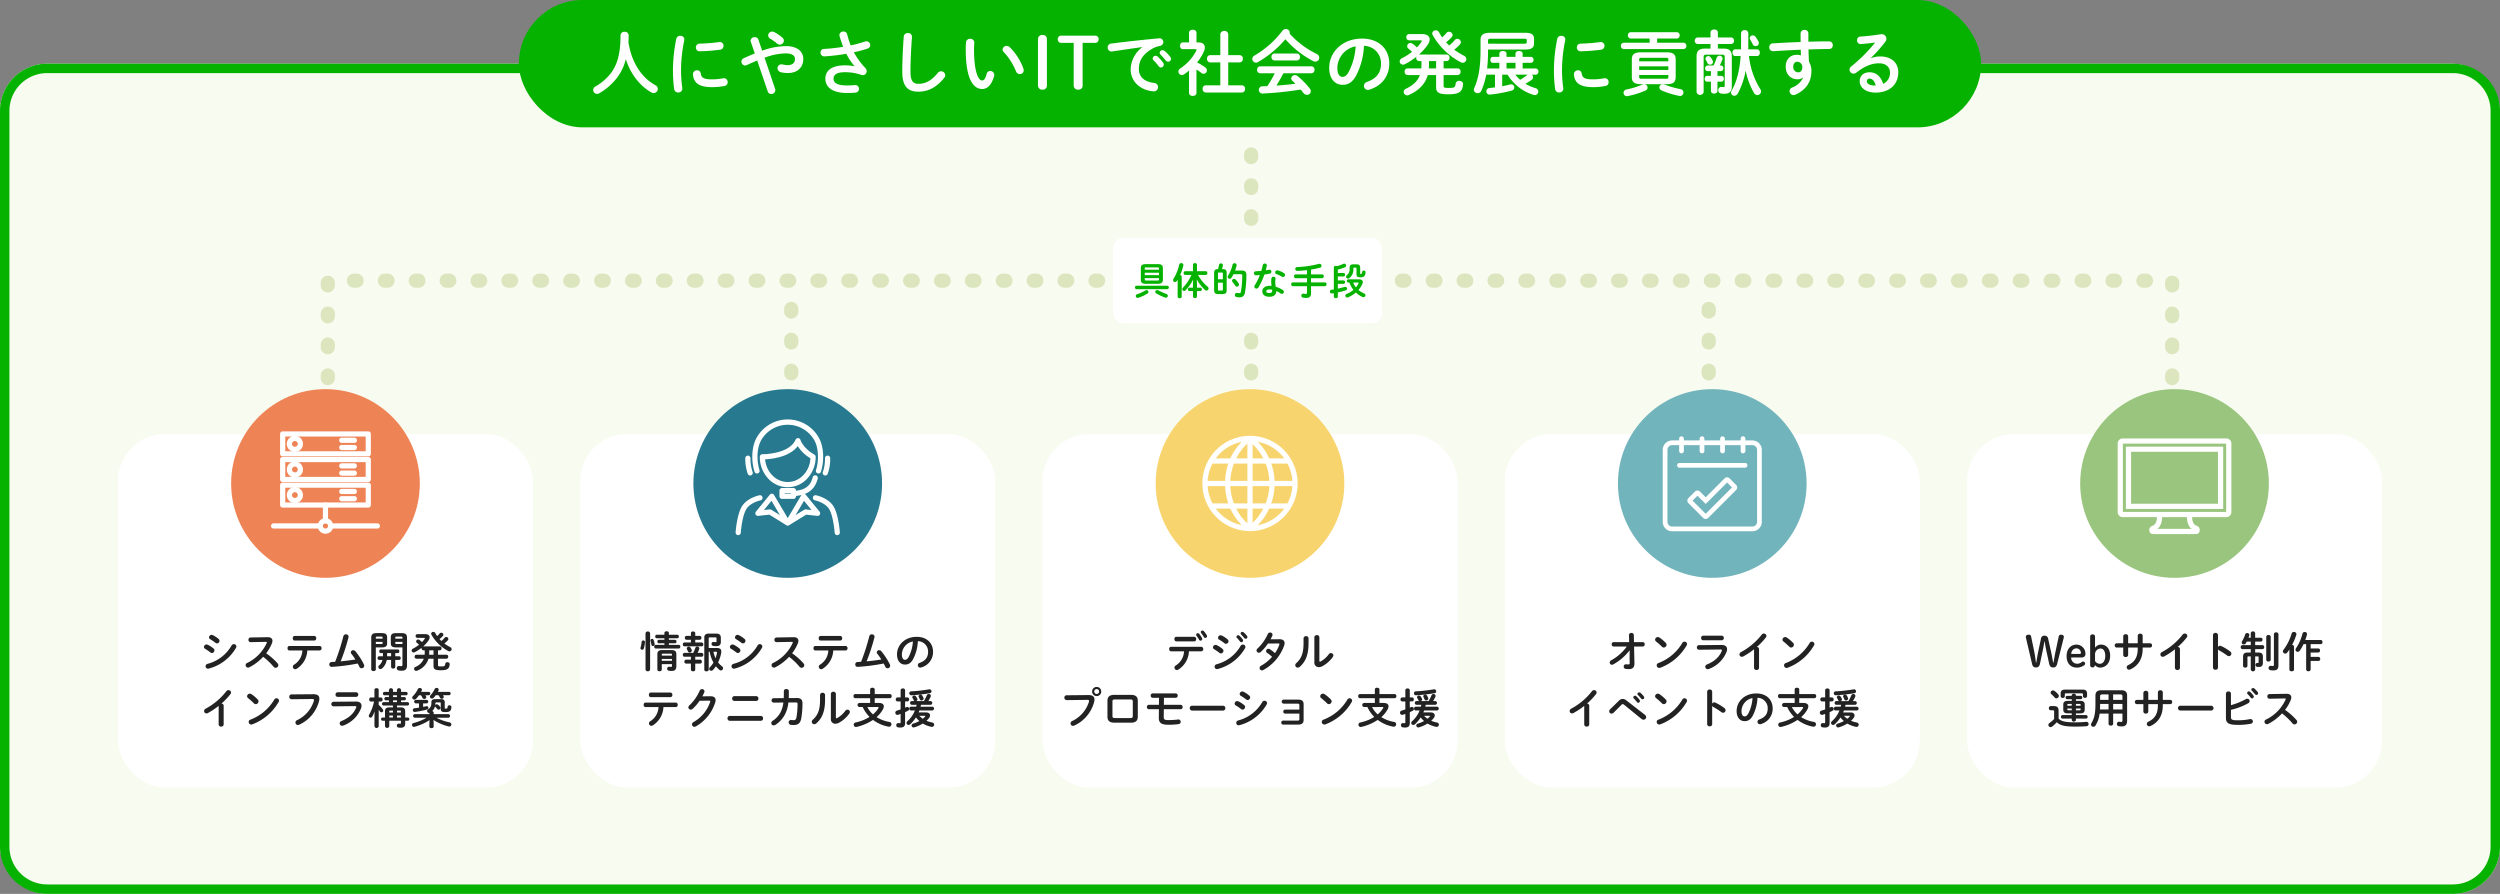 <svg xmlns="http://www.w3.org/2000/svg" width="1060" height="379" viewBox="0 0 1060 379">
  <rect x="0" y="0" width="1060" height="379" fill="#808080" stroke="none"/>
  <g id="グループ_13658" data-name="グループ 13658" transform="translate(16616 -2855)">
    <rect id="長方形_24103" data-name="長方形 24103" width="1060" height="352" rx="20" transform="translate(-16616 2882)" fill="#f8fbef"/>
    <path id="長方形_24103_-_アウトライン" data-name="長方形 24103 - アウトライン" d="M20,4A16,16,0,0,0,4,20V332a16,16,0,0,0,16,16H1040a16,16,0,0,0,16-16V20a16,16,0,0,0-16-16H20m0-4H1040a20,20,0,0,1,20,20V332a20,20,0,0,1-20,20H20A20,20,0,0,1,0,332V20A20,20,0,0,1,20,0Z" transform="translate(-16616 2882)" fill="#06b200"/>
    <g id="グループ_13627" data-name="グループ 13627" transform="translate(-16806 482)">
      <rect id="長方形_24129" data-name="長方形 24129" width="620" height="54" rx="27" transform="translate(410 2373)" fill="#06b200"/>
      <path id="パス_46388" data-name="パス 46388" d="M-263.535-19.92q.09-1.485.09-3.15a1.545,1.545,0,0,0-1.71-1.44,1.556,1.556,0,0,0-1.74,1.44c0,7.92-1.41,12.45-3.99,15.96a21.852,21.852,0,0,1-6.69,5.79,1.646,1.646,0,0,0-.9,1.47,1.612,1.612,0,0,0,1.59,1.65,2.082,2.082,0,0,0,1.05-.3,25.6,25.6,0,0,0,7.53-6.63,21.71,21.71,0,0,0,3.66-7.8c1.98,6.27,5.94,11.4,10.92,14.16a1.765,1.765,0,0,0,.9.24,1.786,1.786,0,0,0,1.74-1.77,1.77,1.77,0,0,0-1.02-1.56,25.472,25.472,0,0,1-2.31-1.5,20.328,20.328,0,0,1-3.48-3.33,25.778,25.778,0,0,1-4.32-7.92A36.145,36.145,0,0,1-263.535-19.92Zm20.28-1.62a67.629,67.629,0,0,0-1.41,13.86,59.068,59.068,0,0,0,.51,7.41,1.64,1.64,0,0,0,1.74,1.47,1.614,1.614,0,0,0,1.71-1.83,58.93,58.93,0,0,1-.54-7.05,62.676,62.676,0,0,1,1.38-13.26,1.573,1.573,0,0,0-1.71-1.86A1.61,1.61,0,0,0-243.255-21.54Zm18.18,1.38a72.9,72.9,0,0,1-8.25.66,1.589,1.589,0,0,0-1.62,1.62,1.577,1.577,0,0,0,1.74,1.62,76.134,76.134,0,0,0,8.46-.66,1.645,1.645,0,0,0,1.53-1.65A1.584,1.584,0,0,0-225.075-20.16Zm-7.83,13.26a1.465,1.465,0,0,0-1.53-1.29,1.678,1.678,0,0,0-1.74,1.83c.33,3.63,2.64,5.31,8.19,5.31a26.212,26.212,0,0,0,5.19-.51,1.557,1.557,0,0,0,1.32-1.59,1.6,1.6,0,0,0-1.95-1.65,24.629,24.629,0,0,1-4.53.45C-231.705-4.35-232.635-5.04-232.905-6.9Zm28.44,7.68A1.506,1.506,0,0,0-203,1.86a1.672,1.672,0,0,0,1.74-1.59,2.039,2.039,0,0,0-.09-.57l-4.47-13.23a26.674,26.674,0,0,1,8.94-1.83c2.82,0,3.96,1.02,3.96,2.37,0,1.62-1.14,2.61-3.06,2.61a8.912,8.912,0,0,1-2.1-.27,1.943,1.943,0,0,0-.57-.06,1.609,1.609,0,0,0-1.68,1.62,1.835,1.835,0,0,0,1.53,1.74,12.242,12.242,0,0,0,2.97.3c3.75,0,6.42-2.19,6.42-5.94,0-3.3-2.7-5.46-7.41-5.46a30.154,30.154,0,0,0-10.02,1.95l-1.62-4.77a1.523,1.523,0,0,0-1.5-.96,1.653,1.653,0,0,0-1.8,1.44,1.492,1.492,0,0,0,.09.48l1.71,4.98c-1.44.57-2.97,1.23-4.68,2.01a1.607,1.607,0,0,0-.99,1.47,1.594,1.594,0,0,0,1.53,1.62,1.823,1.823,0,0,0,.75-.18c1.59-.75,3.06-1.38,4.41-1.92Zm6.15-22.86a16.489,16.489,0,0,0-3.24-2.22,2.082,2.082,0,0,0-1.05-.3,1.666,1.666,0,0,0-1.68,1.62,1.618,1.618,0,0,0,.78,1.32,21.545,21.545,0,0,1,2.94,2.1,1.719,1.719,0,0,0,1.2.48,1.75,1.75,0,0,0,1.74-1.68A1.751,1.751,0,0,0-198.315-22.08Zm30.6,12.18a19.407,19.407,0,0,0-4.02-.39c-5.82,0-8.31,2.4-8.31,5.64,0,3.78,3.24,6.09,9.36,6.09a28.383,28.383,0,0,0,3.42-.18A1.536,1.536,0,0,0-165.8-.3a1.569,1.569,0,0,0-1.8-1.62c-.96.09-1.92.15-3.15.15-4.47,0-5.82-1.14-5.82-2.85,0-1.65,1.23-2.76,4.86-2.76a20.354,20.354,0,0,1,6.93,1.14,2.361,2.361,0,0,0,.6.12,1.677,1.677,0,0,0,1.65-1.71,1.844,1.844,0,0,0-.51-1.26,31.906,31.906,0,0,1-4.92-6.75,51,51,0,0,0,5.7-1.53,1.6,1.6,0,0,0,1.23-1.5,1.631,1.631,0,0,0-1.62-1.62,1.667,1.667,0,0,0-.63.12,51.694,51.694,0,0,1-6.03,1.62,37.523,37.523,0,0,1-1.5-4.74,1.491,1.491,0,0,0-1.53-1.14,1.647,1.647,0,0,0-1.77,1.47,1.506,1.506,0,0,0,.06.36c.42,1.53.96,3.09,1.56,4.65a74.472,74.472,0,0,1-8.16.9,1.429,1.429,0,0,0-1.44,1.5,1.557,1.557,0,0,0,1.65,1.65,75.506,75.506,0,0,0,9.27-1.11,25.338,25.338,0,0,0,3.48,5.25Zm20.28,2.31c0,6.24,2.37,8.46,6.84,8.46,3.9,0,7.53-1.62,10.95-5.88a1.778,1.778,0,0,0,.42-1.11A1.731,1.731,0,0,0-131-7.77a1.817,1.817,0,0,0-1.44.75c-2.76,3.42-5.37,4.56-8.16,4.56-2.13,0-3.36-1.08-3.36-5.1,0-4.62.3-10.32.63-14.76a1.569,1.569,0,0,0-1.74-1.65,1.612,1.612,0,0,0-1.74,1.5C-147.135-18.06-147.435-12.36-147.435-7.59Zm27.03-12.51c-.06.78-.12,1.68-.12,3.06,0,11.4,2.64,16.77,6.99,16.77,2.01,0,3.93-1.47,5.04-5.49a1.486,1.486,0,0,0,.06-.51,1.651,1.651,0,0,0-1.71-1.62,1.54,1.54,0,0,0-1.53,1.29c-.6,2.25-1.23,2.73-1.95,2.73-1.26,0-3.39-2.76-3.39-13.26,0-1.08.06-1.8.12-2.73a1.614,1.614,0,0,0-1.77-1.68A1.643,1.643,0,0,0-120.405-20.1Zm18.54,2.13a1.98,1.98,0,0,0-1.32-.57,1.66,1.66,0,0,0-1.71,1.53,1.57,1.57,0,0,0,.51,1.11A26.526,26.526,0,0,1-99.2-7.74a1.652,1.652,0,0,0,1.59,1.14,1.618,1.618,0,0,0,1.68-1.59,2.863,2.863,0,0,0-.12-.63A24.032,24.032,0,0,0-101.865-17.97ZM-89.9-1.71A1.714,1.714,0,0,0-87.975,0a1.665,1.665,0,0,0,1.86-1.71V-21.45a1.665,1.665,0,0,0-1.86-1.71,1.714,1.714,0,0,0-1.92,1.71Zm18.93-18.12h5.31a1.416,1.416,0,0,0,1.47-1.53,1.416,1.416,0,0,0-1.47-1.53h-14.37a1.416,1.416,0,0,0-1.47,1.53,1.416,1.416,0,0,0,1.47,1.53h5.28V-1.71A1.714,1.714,0,0,0-72.825,0a1.665,1.665,0,0,0,1.86-1.71Zm25.29,1.86A12.1,12.1,0,0,0-50.6-8.61c0,5.1,3.99,8.91,9.66,9.33a1.739,1.739,0,0,0,1.95-1.77,1.747,1.747,0,0,0-1.62-1.77c-4.2-.51-6.51-2.55-6.51-5.88,0-2.85.99-5.97,5.67-8.64a10.269,10.269,0,0,1,3.3-1.2,1.62,1.62,0,0,0,1.38-1.62,1.577,1.577,0,0,0-1.8-1.59c-6.24.57-13.98,1.41-20.22,2.22a1.613,1.613,0,0,0-1.56,1.65,1.66,1.66,0,0,0,1.98,1.68c4.32-.63,9.09-1.35,12.69-1.83Zm4.71,5.46a21.821,21.821,0,0,1,2.22,2.55,1.2,1.2,0,0,0,.99.57,1.223,1.223,0,0,0,1.2-1.2,1.253,1.253,0,0,0-.27-.81,14.988,14.988,0,0,0-2.34-2.61,1.251,1.251,0,0,0-.84-.33,1.249,1.249,0,0,0-1.26,1.14A1.067,1.067,0,0,0-40.965-12.51Zm3-2.37c.69.72,1.53,1.62,2.22,2.49a1.3,1.3,0,0,0,1.05.54,1.172,1.172,0,0,0,1.2-1.14,1.4,1.4,0,0,0-.33-.9,15.043,15.043,0,0,0-2.31-2.46,1.441,1.441,0,0,0-.9-.36A1.2,1.2,0,0,0-38.3-15.6.991.991,0,0,0-37.965-14.88ZM-22.7-8.52a18.643,18.643,0,0,1,2.04,1.41,1.543,1.543,0,0,0,.99.39,1.454,1.454,0,0,0,1.41-1.44,1.6,1.6,0,0,0-.72-1.26,19.766,19.766,0,0,0-3.48-2.1,19.549,19.549,0,0,0,2.91-4.65,4.337,4.337,0,0,0,.39-1.68c0-1.38-.96-2.16-2.67-2.16h-.87v-4.14c0-.84-.78-1.23-1.56-1.23-.81,0-1.59.39-1.59,1.23v4.14h-2.7c-.75,0-1.11.72-1.11,1.41,0,.72.36,1.44,1.11,1.44h5.34c.36,0,.54.09.54.3a.911.911,0,0,1-.09.33,20.012,20.012,0,0,1-6.81,7.56,1.579,1.579,0,0,0-.78,1.32,1.486,1.486,0,0,0,1.44,1.47,1.7,1.7,0,0,0,.99-.33c.69-.48,1.38-.99,2.07-1.56V1.41c0,.84.78,1.26,1.59,1.26.78,0,1.56-.42,1.56-1.26Zm10.11,6.69h-6.18A1.384,1.384,0,0,0-20.085-.3a1.4,1.4,0,0,0,1.32,1.53h15.33A1.382,1.382,0,0,0-2.115-.3a1.366,1.366,0,0,0-1.32-1.53h-5.79v-9.72h4.86a1.382,1.382,0,0,0,1.32-1.53,1.366,1.366,0,0,0-1.32-1.53h-4.86V-23.4a1.523,1.523,0,0,0-1.68-1.47,1.523,1.523,0,0,0-1.68,1.47v8.79h-4.32a1.384,1.384,0,0,0-1.32,1.53,1.4,1.4,0,0,0,1.32,1.53h4.32Zm29.37-21.93a1.492,1.492,0,0,0,.09-.48,1.58,1.58,0,0,0-1.68-1.44,1.832,1.832,0,0,0-1.47.75A39.692,39.692,0,0,1,1.9-14.46a1.68,1.68,0,0,0-.93,1.44,1.615,1.615,0,0,0,1.56,1.59,1.568,1.568,0,0,0,.84-.24,44.658,44.658,0,0,0,11.64-9.69,40.83,40.83,0,0,0,11.67,9.21,2.1,2.1,0,0,0,1.05.27,1.6,1.6,0,0,0,1.62-1.65,1.815,1.815,0,0,0-1.11-1.62A37.164,37.164,0,0,1,16.785-23.76Zm9.24,16.83a1.346,1.346,0,0,0,1.32-1.47,1.331,1.331,0,0,0-1.32-1.47H4.335A1.348,1.348,0,0,0,3.015-8.4a1.364,1.364,0,0,0,1.32,1.47h6.18A49.1,49.1,0,0,1,7.365-1.5l-2.07.09A1.476,1.476,0,0,0,3.765.12a1.474,1.474,0,0,0,1.62,1.53A142.209,142.209,0,0,0,21.495-.03c.39.45.78.93,1.11,1.38a1.927,1.927,0,0,0,1.56.84,1.57,1.57,0,0,0,1.62-1.5,1.993,1.993,0,0,0-.48-1.2,34.458,34.458,0,0,0-5.07-5.19,1.916,1.916,0,0,0-1.17-.45,1.533,1.533,0,0,0-1.59,1.41,1.393,1.393,0,0,0,.51,1.02c.39.36.84.78,1.26,1.23-2.67.36-5.37.57-8.07.78a55.756,55.756,0,0,0,2.97-5.22Zm-15.6-8.37A1.348,1.348,0,0,0,9.1-13.83a1.364,1.364,0,0,0,1.32,1.47h9.45a1.346,1.346,0,0,0,1.32-1.47,1.331,1.331,0,0,0-1.32-1.47ZM39.195-2.04c2.31,0,4.08-.87,5.73-3.78a30.016,30.016,0,0,0,3.39-12.75,7.333,7.333,0,0,1,7.23,7.5c0,3.72-1.71,6.3-5.97,7.83a1.728,1.728,0,0,0-1.26,1.65A1.682,1.682,0,0,0,49.995.12a1.969,1.969,0,0,0,.69-.12c5.16-1.65,8.37-5.64,8.37-11.07,0-5.97-4.23-10.56-11.55-10.56-8.25,0-13.92,5.61-13.92,12.45C33.585-4.5,36.135-2.04,39.195-2.04ZM44.8-18.36a27.136,27.136,0,0,1-3,10.95c-.87,1.53-1.68,2.01-2.61,2.01-1.08,0-2.16-1.02-2.16-3.78A9.5,9.5,0,0,1,44.8-18.36Zm27.9,6.24v1.59c0,.54-.03,1.05-.06,1.53h-5.88a1.276,1.276,0,0,0-1.2,1.41,1.293,1.293,0,0,0,1.2,1.41h5.28c-.96,2.61-2.91,4.38-5.94,5.82a1.429,1.429,0,0,0-.93,1.32,1.492,1.492,0,0,0,1.47,1.47,1.515,1.515,0,0,0,.69-.15c4.26-1.89,6.96-4.62,8.04-8.46h3.54V-.99c0,2.16,1.14,2.97,5.07,2.97,4.65,0,6.09-.99,6.36-4.23.09-.93-.81-1.47-1.65-1.47a1.392,1.392,0,0,0-1.5,1.23c-.15,1.56-.63,1.77-2.85,1.77-1.95,0-2.25-.12-2.25-.84V-6.18h5.97a1.3,1.3,0,0,0,1.23-1.41A1.28,1.28,0,0,0,88.065-9h-5.97v-3.12h1.29a1.247,1.247,0,0,0,1.2-1.38,1.247,1.247,0,0,0-1.2-1.38H71.655a22.458,22.458,0,0,0,3.75-4.23,4.054,4.054,0,0,0,.78-2.16c0-1.35-1.11-2.28-3.21-2.28h-5.55a1.2,1.2,0,0,0-1.14,1.32,1.2,1.2,0,0,0,1.14,1.32h4.8c.42,0,.6.09.6.27a.9.9,0,0,1-.18.42,14.526,14.526,0,0,1-1.89,2.31,14.043,14.043,0,0,0-1.8-1.53,1.533,1.533,0,0,0-.93-.33,1.39,1.39,0,0,0-1.38,1.35,1.266,1.266,0,0,0,.54,1.05,12.4,12.4,0,0,1,1.5,1.35,26.073,26.073,0,0,1-4.29,2.73,1.489,1.489,0,0,0-.93,1.32,1.4,1.4,0,0,0,1.41,1.38,1.937,1.937,0,0,0,.75-.18,28.669,28.669,0,0,0,4.92-3.18,2.315,2.315,0,0,0-.06.45,1.243,1.243,0,0,0,1.17,1.38ZM78.915-9h-3.09c.03-.45.06-.87.06-1.32v-1.8h3.03Zm5.55-9.72c-.45-.45-.9-.87-1.32-1.35a16.415,16.415,0,0,0,2.37-2.19,1.333,1.333,0,0,0,.39-.9,1.513,1.513,0,0,0-1.53-1.38,1.412,1.412,0,0,0-1.11.54,17.665,17.665,0,0,1-1.8,1.86,22.356,22.356,0,0,1-1.29-2.13,1.593,1.593,0,0,0-1.41-.87,1.415,1.415,0,0,0-1.5,1.32,1.46,1.46,0,0,0,.18.66,29.445,29.445,0,0,0,11.91,11.55,1.828,1.828,0,0,0,.84.21,1.511,1.511,0,0,0,1.53-1.5,1.705,1.705,0,0,0-1.05-1.5,25.6,25.6,0,0,1-4.08-2.55,16.18,16.18,0,0,0,2.46-2.28,1.289,1.289,0,0,0,.36-.9,1.488,1.488,0,0,0-1.5-1.41A1.412,1.412,0,0,0,86.8-21,14,14,0,0,1,84.465-18.72Zm19.41,12.39V-.96c-.81.12-1.62.21-2.4.3a1.315,1.315,0,0,0-1.26,1.35,1.359,1.359,0,0,0,1.53,1.41,54.417,54.417,0,0,0,9.24-1.71,1.337,1.337,0,0,0,1.08-1.29,1.318,1.318,0,0,0-1.32-1.35,2.065,2.065,0,0,0-.39.06c-1.08.27-2.25.54-3.42.75V-6.33h2.28a19.715,19.715,0,0,0,10.95,8.55,2.241,2.241,0,0,0,.6.09,1.459,1.459,0,0,0,1.47-1.5,1.514,1.514,0,0,0-1.2-1.44,17.118,17.118,0,0,1-4.26-1.86,23.14,23.14,0,0,0,2.52-1.56,1.558,1.558,0,0,0,.75-1.23,1.307,1.307,0,0,0-.54-1.05h1.56a1.218,1.218,0,0,0,1.23-1.32,1.218,1.218,0,0,0-1.23-1.32H115.6v-2.4h3.51a1.143,1.143,0,0,0,1.11-1.26,1.143,1.143,0,0,0-1.11-1.26H115.6v-1.35c0-.78-.75-1.14-1.5-1.14-.78,0-1.53.36-1.53,1.14v1.35h-3.81v-1.35c0-.78-.75-1.14-1.5-1.14-.78,0-1.53.36-1.53,1.14v1.35h-2.79c-.69,0-1.02.63-1.02,1.26s.33,1.26,1.02,1.26h2.79v2.4h-5.19a63.052,63.052,0,0,0,.39-7.56v-.48h15.9c2.76,0,3.6-.96,3.6-2.64v-1.83c0-1.68-.84-2.61-3.6-2.61h-15.12c-2.97,0-3.96,1.02-3.96,3.06v4.14c0,7.35-.81,12.03-2.67,16.2a1.808,1.808,0,0,0-.18.72,1.573,1.573,0,0,0,1.65,1.47A1.671,1.671,0,0,0,98.085.45a30.859,30.859,0,0,0,2.07-6.78Zm-2.94-13.14v-1.29c0-.63.24-.81,1.14-.81h14.22c.9,0,1.05.18,1.05.69v.72c0,.51-.15.69-1.05.69Zm16.74,13.14c-.06.06-.15.09-.21.15a21.1,21.1,0,0,1-2.94,2.01,13.63,13.63,0,0,1-2.01-2.16Zm-8.91-2.64v-2.4h3.81v2.4Zm21.51-12.57a67.629,67.629,0,0,0-1.41,13.86,59.068,59.068,0,0,0,.51,7.41,1.64,1.64,0,0,0,1.74,1.47,1.614,1.614,0,0,0,1.71-1.83,58.93,58.93,0,0,1-.54-7.05,62.675,62.675,0,0,1,1.38-13.26,1.573,1.573,0,0,0-1.71-1.86A1.61,1.61,0,0,0,130.275-21.54Zm18.18,1.38a72.9,72.9,0,0,1-8.25.66,1.589,1.589,0,0,0-1.62,1.62,1.577,1.577,0,0,0,1.74,1.62,76.135,76.135,0,0,0,8.46-.66,1.645,1.645,0,0,0,1.53-1.65A1.584,1.584,0,0,0,148.455-20.16ZM140.625-6.9a1.465,1.465,0,0,0-1.53-1.29,1.678,1.678,0,0,0-1.74,1.83c.33,3.63,2.64,5.31,8.19,5.31a26.212,26.212,0,0,0,5.19-.51,1.557,1.557,0,0,0,1.32-1.59A1.6,1.6,0,0,0,150.1-4.8a24.629,24.629,0,0,1-4.53.45C141.825-4.35,140.895-5.04,140.625-6.9Zm36.15,4.59c2.19-.03,3.66-.51,3.72-2.97v-7.56c0-2.01-.99-2.97-3.72-2.97h-11.13c-2.73,0-3.75.96-3.75,2.97v7.56c0,2.01,1.02,2.97,3.75,2.97Zm-10.62-2.31c-.66,0-1.14.03-1.14-.75v-.84h12.36v.84c0,.6-.12.75-1.14.75Zm-1.14-5.25h12.36v1.53h-12.36ZM177.375-12h-12.36v-.75c0-.6.15-.75,1.14-.75h10.08c1.02,0,1.14.15,1.14.75Zm-7.92-7.89H158.5a1.245,1.245,0,0,0-1.23,1.35,1.261,1.261,0,0,0,1.23,1.35h25.26a1.266,1.266,0,0,0,1.26-1.35,1.251,1.251,0,0,0-1.26-1.35h-11.13v-1.77h8.31a1.243,1.243,0,0,0,1.23-1.35,1.227,1.227,0,0,0-1.23-1.35h-19.47a1.245,1.245,0,0,0-1.23,1.35,1.261,1.261,0,0,0,1.23,1.35h7.98Zm-3.24,17.82a34.539,34.539,0,0,1-6.57,2.01,1.425,1.425,0,1,0,.54,2.79,36.583,36.583,0,0,0,7.5-2.34,1.4,1.4,0,0,0,.9-1.26,1.469,1.469,0,0,0-1.5-1.41A1.945,1.945,0,0,0,166.215-2.07Zm9.63-.03a2.211,2.211,0,0,0-.81-.18,1.394,1.394,0,0,0-1.47,1.35,1.447,1.447,0,0,0,.93,1.26,35.872,35.872,0,0,0,7.44,2.31,2.026,2.026,0,0,0,.42.06,1.438,1.438,0,0,0,1.41-1.47A1.453,1.453,0,0,0,182.5-.21,41.082,41.082,0,0,1,175.845-2.1Zm24.39-12.72c.81,0,1.05.3,1.05,1.02V-1.62c0,.45-.15.54-.54.54a7.487,7.487,0,0,1-.75-.06,1.294,1.294,0,0,0-1.44,1.38,1.375,1.375,0,0,0,1.26,1.44c.57.06.99.09,1.29.09,2.04,0,3.18-.87,3.18-3.03V-14.25c0-2.1-.99-3.15-3.51-3.15h-2.4v-1.95h5.64a1.247,1.247,0,0,0,1.2-1.38,1.247,1.247,0,0,0-1.2-1.38h-5.64v-2.16c0-.81-.78-1.23-1.56-1.23s-1.56.42-1.56,1.23v2.16h-5.46a1.266,1.266,0,0,0-1.2,1.38,1.266,1.266,0,0,0,1.2,1.38h5.46v1.95h-2.34c-2.52,0-3.57,1.08-3.57,3.18V1.05a1.537,1.537,0,0,0,3,0V-13.8c0-.72.24-1.02,1.05-1.02Zm-6.21,4.59a1.1,1.1,0,0,0-1.05,1.2,1.1,1.1,0,0,0,1.05,1.2h1.41v2.01h-1.65c-.66,0-.99.6-.99,1.23a1.1,1.1,0,0,0,.99,1.23h1.65V.57c0,.75.69,1.11,1.38,1.11s1.38-.36,1.38-1.11V-3.36h1.71a1.1,1.1,0,0,0,.99-1.23c0-.63-.33-1.23-.99-1.23h-1.71V-7.83h1.44a1.08,1.08,0,0,0,1.05-1.2,1.08,1.08,0,0,0-1.05-1.2h-.48a22.432,22.432,0,0,0,1.14-2.49,1.492,1.492,0,0,0,.09-.48,1.245,1.245,0,0,0-1.32-1.17,1.277,1.277,0,0,0-1.23.96,20.823,20.823,0,0,1-1.29,3.18Zm21-4.02c.78,0,1.14-.72,1.14-1.41,0-.72-.36-1.41-1.14-1.41h-3.78c.03-.84.03-1.71.03-2.55v-4.29a1.384,1.384,0,0,0-1.53-1.32,1.4,1.4,0,0,0-1.53,1.32v4.17c0,.9-.03,1.77-.03,2.67h-2.49c-.75,0-1.11.69-1.11,1.41,0,.69.36,1.41,1.11,1.41h2.34c-.48,6.84-1.92,11.43-3.84,14.7a1.668,1.668,0,0,0-.24.78,1.4,1.4,0,0,0,1.41,1.38,1.772,1.772,0,0,0,1.5-1.05,32.309,32.309,0,0,0,3.3-9.63,31.089,31.089,0,0,0,3.54,9.48,1.62,1.62,0,0,0,1.38.9,1.594,1.594,0,0,0,1.59-1.56,1.789,1.789,0,0,0-.3-.96,32.833,32.833,0,0,1-4.8-14.04Zm-19.68.6a1.251,1.251,0,0,0-1.02-.57,1.167,1.167,0,0,0-1.2,1.11,1.243,1.243,0,0,0,.18.6,12.687,12.687,0,0,1,.6,1.14,1.248,1.248,0,0,0,1.17.78,1.179,1.179,0,0,0,1.23-1.14,1.46,1.46,0,0,0-.18-.66A7.185,7.185,0,0,0,195.345-13.65Zm19.05-8.67a1.439,1.439,0,0,0-1.23-.66,1.207,1.207,0,0,0-1.26,1.14,1.3,1.3,0,0,0,.21.69,17.886,17.886,0,0,1,1.05,1.95,1.249,1.249,0,0,0,1.2.75,1.313,1.313,0,0,0,1.38-1.26,1.4,1.4,0,0,0-.15-.66A13.483,13.483,0,0,0,214.395-22.32ZM234.555-5.1a8.478,8.478,0,0,1-4.62,4.2,1.682,1.682,0,0,0-1.17,1.53,1.7,1.7,0,0,0,1.71,1.68,2.211,2.211,0,0,0,.81-.18c4.32-1.98,6.75-5.25,6.75-9.99a7.652,7.652,0,0,0-1.02-3.99c-.12-1.74-.18-3.45-.21-5.19,3.12-.09,6.18-.18,8.85-.18a1.492,1.492,0,0,0,1.44-1.59,1.533,1.533,0,0,0-1.56-1.65c-2.67,0-5.67.06-8.79.15v-3.57a1.482,1.482,0,0,0-1.62-1.44,1.541,1.541,0,0,0-1.68,1.47c0,1.35,0,2.58.03,3.66-4.11.15-8.22.36-11.76.57a1.548,1.548,0,0,0-1.53,1.62,1.613,1.613,0,0,0,1.68,1.71c3.51-.24,7.59-.45,11.64-.63.03.81.06,1.59.09,2.4a7.046,7.046,0,0,0-1.8-.24c-2.79,0-4.65,2.04-4.65,4.98,0,3.42,2.16,5.4,5.1,5.4a3.307,3.307,0,0,0,2.22-.75Zm-2.49-6.72a2.17,2.17,0,0,1,2.1,2.4c0,1.38-.75,2.1-1.77,2.1a2.232,2.232,0,0,1-2.07-2.37C230.325-11.01,231.045-11.82,232.065-11.82Zm31.2-1.59a66.018,66.018,0,0,0,6.03-6.78,2.382,2.382,0,0,0,.54-1.41,2,2,0,0,0-2.49-1.86c-2.88.45-6.06.81-8.49.96a1.486,1.486,0,0,0-1.47,1.56A1.526,1.526,0,0,0,259-19.32c2.37-.18,4.41-.39,6.09-.66a67.508,67.508,0,0,1-10.14,10.14,1.765,1.765,0,0,0-.75,1.41,1.691,1.691,0,0,0,1.68,1.65,2.079,2.079,0,0,0,1.26-.48c3.69-2.85,6.63-3.9,9.66-3.9,2.88,0,4.56,1.71,4.56,3.84a5.142,5.142,0,0,1-2.91,4.89c-.87-3-2.88-4.92-5.76-4.92-2.67,0-4.17,1.59-4.17,3.84,0,2.67,2.61,4.77,6.72,4.77,5.85,0,9.63-3.36,9.63-8.61,0-4.17-3.06-6.72-7.74-6.72a10.365,10.365,0,0,0-3.81.75ZM265.3-1.74h-.24c-2.37,0-3.51-.78-3.51-1.77a1.1,1.1,0,0,1,1.08-1.17C263.895-4.68,264.795-3.66,265.3-1.74Z" transform="translate(720 2411)" fill="#fff"/>
    </g>
    <path id="線_8" data-name="線 8" d="M0,108.9a3,3,0,0,1-3-3v-1.1a3,3,0,0,1,3-3,3,3,0,0,1,3,3v1.1A3,3,0,0,1,0,108.9ZM0,95.8a3,3,0,0,1-3-3V91.7a3,3,0,0,1,3-3,3,3,0,0,1,3,3v1.1A3,3,0,0,1,0,95.8ZM0,82.7a3,3,0,0,1-3-3V78.6a3,3,0,0,1,3-3,3,3,0,0,1,3,3v1.1A3,3,0,0,1,0,82.7ZM0,69.6a3,3,0,0,1-3-3V65.5a3,3,0,0,1,3-3,3,3,0,0,1,3,3v1.1A3,3,0,0,1,0,69.6ZM0,56.5a3,3,0,0,1-3-3V52.4a3,3,0,0,1,3-3,3,3,0,0,1,3,3v1.1A3,3,0,0,1,0,56.5ZM0,43.4a3,3,0,0,1-3-3V39.3a3,3,0,0,1,3-3,3,3,0,0,1,3,3v1.1A3,3,0,0,1,0,43.4ZM0,30.3a3,3,0,0,1-3-3V26.2a3,3,0,0,1,3-3,3,3,0,0,1,3,3v1.1A3,3,0,0,1,0,30.3ZM0,17.2a3,3,0,0,1-3-3V13.1a3,3,0,0,1,3-3,3,3,0,0,1,3,3v1.1A3,3,0,0,1,0,17.2ZM0,4.1a3,3,0,0,1-3-3V0A3,3,0,0,1,0-3,3,3,0,0,1,3,0V1.1A3,3,0,0,1,0,4.1Z" transform="translate(-16085.5 2920.5)" fill="#dbe5be"/>
    <path id="パス_46381" data-name="パス 46381" d="M-19088,3174.4a3,3,0,0,1-3-3v-1.1a3,3,0,0,1,3-3,3,3,0,0,1,3,3v1.1A3,3,0,0,1-19088,3174.4Zm0-13.1a3,3,0,0,1-3-3v-1.1a3,3,0,0,1,3-3,3,3,0,0,1,3,3v1.1A3,3,0,0,1-19088,3161.3Zm0-13.1a3,3,0,0,1-3-3v-1.1a3,3,0,0,1,3-3,3,3,0,0,1,3,3v1.1A3,3,0,0,1-19088,3148.2Zm0-13.1a3,3,0,0,1-3-3V3131a3,3,0,0,1,3-3,3,3,0,0,1,3,3v1.1A3,3,0,0,1-19088,3135.1Zm0-13.1a3,3,0,0,1-3-3v-1.1a3,3,0,0,1,3-3,3,3,0,0,1,3,3v1.1A3,3,0,0,1-19088,3122Zm379-2h-1.1a3,3,0,0,1-3-3,3,3,0,0,1,3-3h1.1a3,3,0,0,1,3,3A3,3,0,0,1-18709,3120Zm-13.1,0h-1.1a3,3,0,0,1-3-3,3,3,0,0,1,3-3h1.1a3,3,0,0,1,3,3A3,3,0,0,1-18722.1,3120Zm-13.1,0h-1.1a3,3,0,0,1-3-3,3,3,0,0,1,3-3h1.1a3,3,0,0,1,3,3A3,3,0,0,1-18735.2,3120Zm-13.1,0h-1.1a3,3,0,0,1-3-3,3,3,0,0,1,3-3h1.1a3,3,0,0,1,3,3A3,3,0,0,1-18748.3,3120Zm-13.1,0h-1.1a3,3,0,0,1-3-3,3,3,0,0,1,3-3h1.1a3,3,0,0,1,3,3A3,3,0,0,1-18761.4,3120Zm-13.1,0h-1.1a3,3,0,0,1-3-3,3,3,0,0,1,3-3h1.1a3,3,0,0,1,3,3A3,3,0,0,1-18774.5,3120Zm-13.1,0h-1.1a3,3,0,0,1-3-3,3,3,0,0,1,3-3h1.1a3,3,0,0,1,3,3A3,3,0,0,1-18787.6,3120Zm-13.1,0h-1.1a3,3,0,0,1-3-3,3,3,0,0,1,3-3h1.1a3,3,0,0,1,3,3A3,3,0,0,1-18800.7,3120Zm-13.1,0h-1.1a3,3,0,0,1-3-3,3,3,0,0,1,3-3h1.1a3,3,0,0,1,3,3A3,3,0,0,1-18813.8,3120Zm-13.1,0h-1.1a3,3,0,0,1-3-3,3,3,0,0,1,3-3h1.1a3,3,0,0,1,3,3A3,3,0,0,1-18826.9,3120Zm-13.1,0h-1.1a3,3,0,0,1-3-3,3,3,0,0,1,3-3h1.1a3,3,0,0,1,3,3A3,3,0,0,1-18840,3120Zm-13.1,0h-1.1a3,3,0,0,1-3-3,3,3,0,0,1,3-3h1.1a3,3,0,0,1,3,3A3,3,0,0,1-18853.1,3120Zm-13.1,0h-1.1a3,3,0,0,1-3-3,3,3,0,0,1,3-3h1.1a3,3,0,0,1,3,3A3,3,0,0,1-18866.2,3120Zm-13.1,0h-1.1a3,3,0,0,1-3-3,3,3,0,0,1,3-3h1.1a3,3,0,0,1,3,3A3,3,0,0,1-18879.3,3120Zm-13.1,0h-1.1a3,3,0,0,1-3-3,3,3,0,0,1,3-3h1.1a3,3,0,0,1,3,3A3,3,0,0,1-18892.4,3120Zm-13.1,0h-1.1a3,3,0,0,1-3-3,3,3,0,0,1,3-3h1.1a3,3,0,0,1,3,3A3,3,0,0,1-18905.5,3120Zm-13.1,0h-1.1a3,3,0,0,1-3-3,3,3,0,0,1,3-3h1.1a3,3,0,0,1,3,3A3,3,0,0,1-18918.6,3120Zm-13.1,0h-1.1a3,3,0,0,1-3-3,3,3,0,0,1,3-3h1.1a3,3,0,0,1,3,3A3,3,0,0,1-18931.7,3120Zm-13.1,0h-1.1a3,3,0,0,1-3-3,3,3,0,0,1,3-3h1.1a3,3,0,0,1,3,3A3,3,0,0,1-18944.8,3120Zm-13.1,0h-1.1a3,3,0,0,1-3-3,3,3,0,0,1,3-3h1.1a3,3,0,0,1,3,3A3,3,0,0,1-18957.9,3120Zm-13.1,0h-1.1a3,3,0,0,1-3-3,3,3,0,0,1,3-3h1.1a3,3,0,0,1,3,3A3,3,0,0,1-18971,3120Zm-13.1,0h-1.1a3,3,0,0,1-3-3,3,3,0,0,1,3-3h1.1a3,3,0,0,1,3,3A3,3,0,0,1-18984.1,3120Zm-13.1,0h-1.1a3,3,0,0,1-3-3,3,3,0,0,1,3-3h1.1a3,3,0,0,1,3,3A3,3,0,0,1-18997.2,3120Zm-13.1,0h-1.1a3,3,0,0,1-3-3,3,3,0,0,1,3-3h1.1a3,3,0,0,1,3,3A3,3,0,0,1-19010.3,3120Zm-13.1,0h-1.1a3,3,0,0,1-3-3,3,3,0,0,1,3-3h1.1a3,3,0,0,1,3,3A3,3,0,0,1-19023.4,3120Zm-13.1,0h-1.1a3,3,0,0,1-3-3,3,3,0,0,1,3-3h1.1a3,3,0,0,1,3,3A3,3,0,0,1-19036.5,3120Zm-13.1,0h-1.1a3,3,0,0,1-3-3,3,3,0,0,1,3-3h1.1a3,3,0,0,1,3,3A3,3,0,0,1-19049.6,3120Zm-13.1,0h-1.1a3,3,0,0,1-3-3,3,3,0,0,1,3-3h1.1a3,3,0,0,1,3,3A3,3,0,0,1-19062.7,3120Zm-13.1,0h-1.1a3,3,0,0,1-3-3,3,3,0,0,1,3-3h1.1a3,3,0,0,1,3,3A3,3,0,0,1-19075.8,3120Z" transform="translate(2611 -143)" fill="#dbe5be"/>
    <path id="パス_46382" data-name="パス 46382" d="M-18709,3174.4a3,3,0,0,1-3-3v-1.1a3,3,0,0,1,3-3,3,3,0,0,1,3,3v1.1A3,3,0,0,1-18709,3174.4Zm0-13.1a3,3,0,0,1-3-3v-1.1a3,3,0,0,1,3-3,3,3,0,0,1,3,3v1.1A3,3,0,0,1-18709,3161.3Zm0-13.1a3,3,0,0,1-3-3v-1.1a3,3,0,0,1,3-3,3,3,0,0,1,3,3v1.1A3,3,0,0,1-18709,3148.2Zm0-13.1a3,3,0,0,1-3-3V3131a3,3,0,0,1,3-3,3,3,0,0,1,3,3v1.1A3,3,0,0,1-18709,3135.1Zm0-13.1a3,3,0,0,1-3-3v-1.1a3,3,0,0,1,3-3,3,3,0,0,1,3,3v1.1A3,3,0,0,1-18709,3122Zm-11.1-2h-1.1a3,3,0,0,1-3-3,3,3,0,0,1,3-3h1.1a3,3,0,0,1,3,3A3,3,0,0,1-18720.1,3120Zm-13.1,0h-1.1a3,3,0,0,1-3-3,3,3,0,0,1,3-3h1.1a3,3,0,0,1,3,3A3,3,0,0,1-18733.2,3120Zm-13.1,0h-1.1a3,3,0,0,1-3-3,3,3,0,0,1,3-3h1.1a3,3,0,0,1,3,3A3,3,0,0,1-18746.3,3120Zm-13.1,0h-1.1a3,3,0,0,1-3-3,3,3,0,0,1,3-3h1.1a3,3,0,0,1,3,3A3,3,0,0,1-18759.4,3120Zm-13.1,0h-1.1a3,3,0,0,1-3-3,3,3,0,0,1,3-3h1.1a3,3,0,0,1,3,3A3,3,0,0,1-18772.5,3120Zm-13.1,0h-1.1a3,3,0,0,1-3-3,3,3,0,0,1,3-3h1.1a3,3,0,0,1,3,3A3,3,0,0,1-18785.6,3120Zm-13.1,0h-1.1a3,3,0,0,1-3-3,3,3,0,0,1,3-3h1.1a3,3,0,0,1,3,3A3,3,0,0,1-18798.7,3120Zm-13.1,0h-1.1a3,3,0,0,1-3-3,3,3,0,0,1,3-3h1.1a3,3,0,0,1,3,3A3,3,0,0,1-18811.8,3120Zm-13.1,0h-1.1a3,3,0,0,1-3-3,3,3,0,0,1,3-3h1.1a3,3,0,0,1,3,3A3,3,0,0,1-18824.9,3120Zm-13.1,0h-1.1a3,3,0,0,1-3-3,3,3,0,0,1,3-3h1.1a3,3,0,0,1,3,3A3,3,0,0,1-18838,3120Zm-13.1,0h-1.1a3,3,0,0,1-3-3,3,3,0,0,1,3-3h1.1a3,3,0,0,1,3,3A3,3,0,0,1-18851.1,3120Zm-13.1,0h-1.1a3,3,0,0,1-3-3,3,3,0,0,1,3-3h1.1a3,3,0,0,1,3,3A3,3,0,0,1-18864.2,3120Zm-13.1,0h-1.1a3,3,0,0,1-3-3,3,3,0,0,1,3-3h1.1a3,3,0,0,1,3,3A3,3,0,0,1-18877.3,3120Zm-13.1,0h-1.1a3,3,0,0,1-3-3,3,3,0,0,1,3-3h1.1a3,3,0,0,1,3,3A3,3,0,0,1-18890.4,3120Zm-13.1,0h-1.1a3,3,0,0,1-3-3,3,3,0,0,1,3-3h1.1a3,3,0,0,1,3,3A3,3,0,0,1-18903.5,3120Zm-13.1,0h-1.1a3,3,0,0,1-3-3,3,3,0,0,1,3-3h1.1a3,3,0,0,1,3,3A3,3,0,0,1-18916.6,3120Zm-13.1,0h-1.1a3,3,0,0,1-3-3,3,3,0,0,1,3-3h1.1a3,3,0,0,1,3,3A3,3,0,0,1-18929.7,3120Zm-13.1,0h-1.1a3,3,0,0,1-3-3,3,3,0,0,1,3-3h1.1a3,3,0,0,1,3,3A3,3,0,0,1-18942.8,3120Zm-13.1,0h-1.1a3,3,0,0,1-3-3,3,3,0,0,1,3-3h1.1a3,3,0,0,1,3,3A3,3,0,0,1-18955.9,3120Zm-13.1,0h-1.1a3,3,0,0,1-3-3,3,3,0,0,1,3-3h1.1a3,3,0,0,1,3,3A3,3,0,0,1-18969,3120Zm-13.1,0h-1.1a3,3,0,0,1-3-3,3,3,0,0,1,3-3h1.1a3,3,0,0,1,3,3A3,3,0,0,1-18982.1,3120Zm-13.1,0h-1.1a3,3,0,0,1-3-3,3,3,0,0,1,3-3h1.1a3,3,0,0,1,3,3A3,3,0,0,1-18995.2,3120Zm-13.1,0h-1.1a3,3,0,0,1-3-3,3,3,0,0,1,3-3h1.1a3,3,0,0,1,3,3A3,3,0,0,1-19008.3,3120Zm-13.1,0h-1.1a3,3,0,0,1-3-3,3,3,0,0,1,3-3h1.1a3,3,0,0,1,3,3A3,3,0,0,1-19021.4,3120Zm-13.1,0h-1.1a3,3,0,0,1-3-3,3,3,0,0,1,3-3h1.1a3,3,0,0,1,3,3A3,3,0,0,1-19034.5,3120Zm-13.1,0h-1.1a3,3,0,0,1-3-3,3,3,0,0,1,3-3h1.1a3,3,0,0,1,3,3A3,3,0,0,1-19047.6,3120Zm-13.1,0h-1.1a3,3,0,0,1-3-3,3,3,0,0,1,3-3h1.1a3,3,0,0,1,3,3A3,3,0,0,1-19060.7,3120Zm-13.1,0h-1.1a3,3,0,0,1-3-3,3,3,0,0,1,3-3h1.1a3,3,0,0,1,3,3A3,3,0,0,1-19073.8,3120Zm-13.1,0h-1.1a3,3,0,0,1-3-3,3,3,0,0,1,3-3h1.1a3,3,0,0,1,3,3A3,3,0,0,1-19086.9,3120Z" transform="translate(3014 -143)" fill="#dbe5be"/>
    <path id="パス_46383" data-name="パス 46383" d="M-19088,3173.5a3,3,0,0,1-3-3v-1.1a3,3,0,0,1,3-3,3,3,0,0,1,3,3v1.1A3,3,0,0,1-19088,3173.5Zm0-13.1a3,3,0,0,1-3-3v-1.1a3,3,0,0,1,3-3,3,3,0,0,1,3,3v1.1A3,3,0,0,1-19088,3160.4Zm0-13.1a3,3,0,0,1-3-3v-1.1a3,3,0,0,1,3-3,3,3,0,0,1,3,3v1.1A3,3,0,0,1-19088,3147.3Zm0-13.1a3,3,0,0,1-3-3v-1.1a3,3,0,0,1,3-3,3,3,0,0,1,3,3v1.1A3,3,0,0,1-19088,3134.2Zm0-13.1a3,3,0,0,1-3-3V3117a3,3,0,0,1,3-3,3,3,0,0,1,3,3v1.1A3,3,0,0,1-19088,3121.1Z" transform="translate(2807.5 -131)" fill="#dbe5be"/>
    <path id="パス_46384" data-name="パス 46384" d="M-19088,3173.5a3,3,0,0,1-3-3v-1.1a3,3,0,0,1,3-3,3,3,0,0,1,3,3v1.1A3,3,0,0,1-19088,3173.5Zm0-13.1a3,3,0,0,1-3-3v-1.1a3,3,0,0,1,3-3,3,3,0,0,1,3,3v1.1A3,3,0,0,1-19088,3160.4Zm0-13.1a3,3,0,0,1-3-3v-1.1a3,3,0,0,1,3-3,3,3,0,0,1,3,3v1.1A3,3,0,0,1-19088,3147.3Zm0-13.1a3,3,0,0,1-3-3v-1.1a3,3,0,0,1,3-3,3,3,0,0,1,3,3v1.1A3,3,0,0,1-19088,3134.2Zm0-13.1a3,3,0,0,1-3-3V3117a3,3,0,0,1,3-3,3,3,0,0,1,3,3v1.1A3,3,0,0,1-19088,3121.1Z" transform="translate(3196.5 -131)" fill="#dbe5be"/>
    <rect id="長方形_24130" data-name="長方形 24130" width="176" height="150" rx="20" transform="translate(-16566 3039)" fill="#fff"/>
    <path id="パス_46389" data-name="パス 46389" d="M-49.878-9.612a1.239,1.239,0,0,0-.54-.126,1.093,1.093,0,0,0-1.1,1.044.894.894,0,0,0,.5.792A20.391,20.391,0,0,1-48.8-6.372a1.031,1.031,0,0,0,.666.252,1.12,1.12,0,0,0,1.062-1.1,1.035,1.035,0,0,0-.378-.792A10.926,10.926,0,0,0-49.878-9.612Zm2.16-4.068a1.276,1.276,0,0,0-.54-.144,1.124,1.124,0,0,0-1.116,1.062.875.875,0,0,0,.5.792,20.16,20.16,0,0,1,2.214,1.512,1.031,1.031,0,0,0,.666.252,1.1,1.1,0,0,0,1.062-1.08,1.034,1.034,0,0,0-.378-.792A11.7,11.7,0,0,0-47.718-13.68Zm7.92,4.356A16.579,16.579,0,0,1-50-1.53,1.077,1.077,0,0,0-50.832-.5,1,1,0,0,0-49.824.522a1.472,1.472,0,0,0,.378-.054,18.815,18.815,0,0,0,11.52-8.8,1.219,1.219,0,0,0,.162-.576,1.039,1.039,0,0,0-1.08-.972A1.077,1.077,0,0,0-39.8-9.324Zm8.028-3.384a.925.925,0,0,0-.882,1.008.907.907,0,0,0,.9.972l6.444-.126c.306,0,.45.072.45.234a.671.671,0,0,1-.072.288A17.353,17.353,0,0,1-33.246-1.89a1,1,0,0,0-.612.918A1.056,1.056,0,0,0-32.814.072a1.167,1.167,0,0,0,.522-.126,20.822,20.822,0,0,0,5.868-4.464A27.753,27.753,0,0,1-22-.288a1.121,1.121,0,0,0,.864.432A1.147,1.147,0,0,0-19.98-.936a1.265,1.265,0,0,0-.342-.81,26.754,26.754,0,0,0-4.824-4.266,16.7,16.7,0,0,0,2.466-4.3,3.011,3.011,0,0,0,.2-.972c0-.972-.72-1.584-2.124-1.548ZM-2.448-7.2a.863.863,0,0,0,.792-.954.853.853,0,0,0-.792-.954h-12.87c-.522,0-.774.468-.774.954,0,.468.252.954.774.954h5.526A7.405,7.405,0,0,1-13.3-1.188a1.011,1.011,0,0,0-.54.882A1.069,1.069,0,0,0-12.816.756a1.155,1.155,0,0,0,.558-.162A9.66,9.66,0,0,0-7.7-7.2ZM-13.1-13.356c-.522,0-.774.486-.774.972s.252.972.774.972h8.388a.869.869,0,0,0,.792-.972.869.869,0,0,0-.792-.972ZM6.444-2.592A84.121,84.121,0,0,0,9.774-12.78a1.6,1.6,0,0,0,.036-.27,1.061,1.061,0,0,0-1.152-.99,1.022,1.022,0,0,0-1.062.774A90.276,90.276,0,0,1,4.1-2.394c-.522.036-1.026.054-1.53.09a.969.969,0,0,0-.936,1.026A.965.965,0,0,0,2.7-.252,81.188,81.188,0,0,0,13.68-1.674c.252.486.5.936.7,1.386a1.026,1.026,0,0,0,.936.63A1.1,1.1,0,0,0,16.434-.72a1.3,1.3,0,0,0-.126-.54,28.572,28.572,0,0,0-3.618-5.6,1.187,1.187,0,0,0-.918-.45.982.982,0,0,0-1.026.9,1.049,1.049,0,0,0,.234.612,25.806,25.806,0,0,1,1.71,2.43C10.62-3.042,8.532-2.79,6.444-2.592ZM23.8-8.5a3.347,3.347,0,0,0,1.782-.36,1.715,1.715,0,0,0,.558-1.494v-2.322c0-1.3-.468-1.89-2.34-1.89H21.744c-1.872,0-2.34.666-2.34,1.962V.792c0,.5.486.756.972.756s.972-.252.972-.756V-8.5Zm-2.448-1.44v-.9H24.21v.486c0,.324-.108.414-.558.414ZM24.21-12.2H21.348v-.468c0-.324.126-.414.576-.414h1.728c.45,0,.558.09.558.414ZM32.634-8.5v7.38c0,.45-.144.576-.54.576a5.636,5.636,0,0,1-.756-.072.912.912,0,0,0-1.1.954.9.9,0,0,0,.81.936,7.925,7.925,0,0,0,1.314.108c1.494,0,2.214-.648,2.214-2.3V-12.6c0-1.3-.468-1.962-2.322-1.962H30.024c-1.872,0-2.322.594-2.322,1.89v2.322c0,1.3.45,1.854,2.322,1.854Zm0-1.44H30.168c-.432,0-.558-.09-.558-.414v-.486h3.024Zm0-2.268H29.61v-.468c0-.324.126-.414.558-.414h1.908c.432,0,.558.09.558.414Zm-3.042,6.12h1.1c.432,0,.63-.4.63-.774,0-.4-.2-.774-.63-.774H23.436c-.414,0-.63.378-.63.774a.7.7,0,0,0,.63.774h.936v.756c0,.216,0,.414-.018.594h-1.62c-.414,0-.63.378-.63.774a.7.7,0,0,0,.63.774h1.422A4.332,4.332,0,0,1,22.734-.864.873.873,0,0,0,22.41-.2a.915.915,0,0,0,.918.882A1.07,1.07,0,0,0,24.012.4a5.954,5.954,0,0,0,1.962-3.582h1.854V-.27a.8.8,0,0,0,.882.738.79.79,0,0,0,.882-.738V-3.186h1.674c.432,0,.63-.4.63-.774,0-.4-.2-.774-.63-.774H29.592Zm-1.764,0v1.35h-1.71a4.068,4.068,0,0,0,.018-.468v-.882ZM42.084-7.272v.954c0,.324-.018.63-.036.918H38.52a.766.766,0,0,0-.72.846.776.776,0,0,0,.72.846h3.168A6.292,6.292,0,0,1,38.124-.216a.858.858,0,0,0-.558.792.9.9,0,0,0,.882.882.909.909,0,0,0,.414-.09,7.861,7.861,0,0,0,4.824-5.076H45.81V-.594c0,1.3.684,1.782,3.042,1.782,2.79,0,3.654-.594,3.816-2.538.054-.558-.486-.882-.99-.882a.835.835,0,0,0-.9.738c-.09.936-.378,1.062-1.71,1.062-1.17,0-1.35-.072-1.35-.5V-3.708H51.3a.778.778,0,0,0,.738-.846A.768.768,0,0,0,51.3-5.4H47.718V-7.272h.774a.748.748,0,0,0,.72-.828.748.748,0,0,0-.72-.828H41.454a13.475,13.475,0,0,0,2.25-2.538,2.432,2.432,0,0,0,.468-1.3c0-.81-.666-1.368-1.926-1.368h-3.33a.721.721,0,0,0-.684.792.721.721,0,0,0,.684.792H41.8c.252,0,.36.054.36.162a.542.542,0,0,1-.108.252,8.716,8.716,0,0,1-1.134,1.386,8.426,8.426,0,0,0-1.08-.918.92.92,0,0,0-.558-.2.834.834,0,0,0-.828.81.76.76,0,0,0,.324.63,7.437,7.437,0,0,1,.9.81A15.644,15.644,0,0,1,37.1-7.974a.893.893,0,0,0-.558.792.841.841,0,0,0,.846.828,1.162,1.162,0,0,0,.45-.108A17.2,17.2,0,0,0,40.788-8.37a1.389,1.389,0,0,0-.036.27.746.746,0,0,0,.7.828ZM45.81-5.4H43.956c.018-.27.036-.522.036-.792v-1.08H45.81Zm3.33-5.832c-.27-.27-.54-.522-.792-.81a9.849,9.849,0,0,0,1.422-1.314A.8.8,0,0,0,50-13.9a.908.908,0,0,0-.918-.828.847.847,0,0,0-.666.324,10.6,10.6,0,0,1-1.08,1.116,13.414,13.414,0,0,1-.774-1.278.956.956,0,0,0-.846-.522.849.849,0,0,0-.9.792.876.876,0,0,0,.108.4,17.667,17.667,0,0,0,7.146,6.93,1.1,1.1,0,0,0,.5.126.906.906,0,0,0,.918-.9,1.023,1.023,0,0,0-.63-.9,15.357,15.357,0,0,1-2.448-1.53,9.708,9.708,0,0,0,1.476-1.368.774.774,0,0,0,.216-.54.893.893,0,0,0-.9-.846.847.847,0,0,0-.666.324A8.4,8.4,0,0,1,49.14-11.232ZM-45.288,24.144a.97.97,0,0,0,1.062.936.961.961,0,0,0,1.062-.936v-7.9a.941.941,0,0,0-.936-.936,28.394,28.394,0,0,0,3.816-4.014,1.1,1.1,0,0,0,.252-.666,1.074,1.074,0,0,0-1.1-1.008,1.126,1.126,0,0,0-.9.468,27.711,27.711,0,0,1-8.748,7.38,1.144,1.144,0,0,0-.684,1.008,1,1,0,0,0,.99,1.008,1.218,1.218,0,0,0,.63-.162A31.666,31.666,0,0,0-45.288,16.3Zm13.932-12.8a1.309,1.309,0,0,0-.72-.234,1.163,1.163,0,0,0-1.152,1.1,1,1,0,0,0,.432.81A26.318,26.318,0,0,1-30.348,15.2a1.141,1.141,0,0,0,.81.36,1.217,1.217,0,0,0,1.152-1.188,1.062,1.062,0,0,0-.324-.774A16.163,16.163,0,0,0-31.356,11.346Zm9.648,2.286A20.049,20.049,0,0,1-31.86,22.146a.972.972,0,0,0-.7.954,1.1,1.1,0,0,0,1.08,1.1,1.273,1.273,0,0,0,.486-.09A21.618,21.618,0,0,0-19.872,14.64a1.073,1.073,0,0,0,.18-.576,1.047,1.047,0,0,0-1.1-.99A1.025,1.025,0,0,0-21.708,13.632Zm7.308-2.2a.944.944,0,0,0-.954.99,1.014,1.014,0,0,0,1.044,1.062l8.676-.108c.522,0,.756.126.756.468a1.455,1.455,0,0,1-.054.36A13.419,13.419,0,0,1-12.1,22.38a1.074,1.074,0,0,0-.63.954A1.048,1.048,0,0,0-11.682,24.4a1.3,1.3,0,0,0,.594-.144,15.244,15.244,0,0,0,8.37-10.008,4.421,4.421,0,0,0,.126-1.026c0-1.206-.738-1.89-2.628-1.872Zm19.548-.9a.9.9,0,0,0-.882.972.9.9,0,0,0,.882.972H13a.907.907,0,0,0,.9-.972.907.907,0,0,0-.9-.972ZM3.366,14.55A.975.975,0,0,0,3.4,16.494l9.108-.108c.4,0,.576.09.576.306a1.155,1.155,0,0,1-.09.36c-.9,2.376-3.078,4.41-6.228,5.67a1.029,1.029,0,0,0,.306,2.016,1.427,1.427,0,0,0,.45-.09,12.7,12.7,0,0,0,7.578-7.38,3.246,3.246,0,0,0,.18-1.026c0-1.1-.774-1.8-2.43-1.782ZM28.6,16.926H27.126c-1.3,0-1.89.5-1.89,1.674v2.628H24.174a.688.688,0,0,0,0,1.368h1.062v2.286a.921.921,0,0,0,1.818,0V22.6h4.932v.864c0,.306-.09.4-.306.4a3.79,3.79,0,0,1-.45-.036.8.8,0,0,0-.972.828.817.817,0,0,0,.72.846,7.2,7.2,0,0,0,.918.054c1.368,0,1.908-.576,1.908-1.818V22.6h1.152a.688.688,0,0,0,0-1.368H33.8V18.6c0-1.17-.594-1.674-1.89-1.674H30.33v-.774h4.5a.726.726,0,0,0,0-1.44H32.058v-.774H33.48a.63.63,0,0,0,.612-.7.624.624,0,0,0-.612-.684H32.058V11.8H34.2a.648.648,0,0,0,.63-.72.648.648,0,0,0-.63-.72H32.058V9.528a.885.885,0,0,0-1.746,0v.828H28.638V9.528a.875.875,0,0,0-1.728,0v.828H25a.659.659,0,0,0-.63.72.659.659,0,0,0,.63.72H26.91v.756H25.56a.7.7,0,0,0,0,1.386h1.35v.774H24.588a.726.726,0,0,0,0,1.44H28.6Zm1.728,4.3v-.846h1.656v.846Zm-1.728,0H27.054v-.846H28.6Zm1.728-2.106v-.828h1.242c.342,0,.414.072.414.36v.468Zm-1.728,0H27.054v-.468c0-.288.072-.36.414-.36H28.6Zm1.71-4.41H28.638v-.774h1.674ZM28.638,11.8h1.674v.756H28.638Zm-8.046,2.646A18.994,18.994,0,0,1,18.5,20.058a1,1,0,0,0-.144.468.776.776,0,0,0,.774.756.784.784,0,0,0,.684-.432,12.72,12.72,0,0,0,1.008-2.214l-.054,3.636V24.9a.91.91,0,0,0,1.8,0V17.934c.18.252.36.486.5.72a.743.743,0,0,0,.648.378.76.76,0,0,0,.774-.738.92.92,0,0,0-.2-.558,9.922,9.922,0,0,0-1.728-1.854v-1.44h.972c.45,0,.684-.432.684-.864a.761.761,0,0,0-.684-.846h-.972V9.474c0-.468-.45-.684-.9-.684s-.9.216-.9.684v3.258H19.206c-.432,0-.666.432-.666.846,0,.432.234.864.684.864Zm26.01.72c0-.27.072-.342.4-.342h1.458c.324,0,.414.072.414.342v2.43c0,1.008.468,1.332,1.962,1.332,1.782,0,2.448-.432,2.574-2.088a.77.77,0,0,0-.846-.792.707.707,0,0,0-.774.648c-.054.648-.216.756-.81.756-.306,0-.414-.072-.414-.306V14.766c0-.9-.432-1.332-1.566-1.332h-2.52c-1.116,0-1.584.45-1.584,1.422v.09a2.956,2.956,0,0,1-1.35,2.808.88.88,0,0,0-.45.72.818.818,0,0,0,.81.81.4.4,0,0,0,.144-.018v.54H37.818a.762.762,0,0,0,0,1.512h5.04a21.6,21.6,0,0,1-5.508,2.25.793.793,0,0,0-.666.792.814.814,0,0,0,.828.828,1.8,1.8,0,0,0,.288-.036,21.951,21.951,0,0,0,6.318-2.826l-.072,1.638v1.08c0,.468.468.7.918.7.468,0,.918-.234.918-.7v-1.08l-.09-1.71A20.961,20.961,0,0,0,52.2,25.008a2,2,0,0,0,.306.036.845.845,0,0,0,.864-.882.855.855,0,0,0-.72-.864,21.529,21.529,0,0,1-5.6-1.98h5.112a.762.762,0,0,0,0-1.512H45.882v-.63a.7.7,0,0,0-.63-.666,4.382,4.382,0,0,0,1.206-2.088.7.7,0,0,0,.2.378,9.162,9.162,0,0,1,.738.81.719.719,0,0,0,.576.288.792.792,0,0,0,.792-.756.751.751,0,0,0-.2-.5,4.694,4.694,0,0,0-.846-.846.824.824,0,0,0-.5-.18.758.758,0,0,0-.666.4,5.34,5.34,0,0,0,.054-.756Zm-6.048-4.824c.09-.18.18-.342.252-.5a.87.87,0,0,0,.108-.378.845.845,0,0,0-.9-.756.926.926,0,0,0-.864.522,11.286,11.286,0,0,1-2.07,2.934.9.9,0,0,0-.306.63.878.878,0,0,0,.9.828,1.1,1.1,0,0,0,.774-.36,11.265,11.265,0,0,0,1.206-1.476h.864a8.722,8.722,0,0,1,.576,1.044.858.858,0,0,0,.792.522.82.82,0,0,0,.864-.738.71.71,0,0,0-.09-.36c-.09-.162-.18-.306-.27-.468h1.4a.662.662,0,0,0,.648-.72.662.662,0,0,0-.648-.72Zm7.11,0c.09-.162.18-.324.252-.486a.817.817,0,0,0-.792-1.188.921.921,0,0,0-.828.5,11.126,11.126,0,0,1-1.764,2.646.824.824,0,0,0-.252.576.84.84,0,0,0,.864.792,1.067,1.067,0,0,0,.774-.36,12.549,12.549,0,0,0,.846-1.044h1.17a10.485,10.485,0,0,1,.612,1.044.874.874,0,0,0,1.638-.27.746.746,0,0,0-.108-.36c-.072-.144-.144-.27-.234-.414h2.574a.662.662,0,0,0,.648-.72.662.662,0,0,0-.648-.72Zm-7.992,6.7c-.666.108-1.332.2-1.926.252a.768.768,0,0,0-.72.792.782.782,0,0,0,.936.774,35.279,35.279,0,0,0,5.148-1.044.694.694,0,0,0,.54-.684.714.714,0,0,0-.9-.7c-.414.108-.882.2-1.35.288V15.234h1.512a.752.752,0,0,0,0-1.494H38.268a.752.752,0,0,0,0,1.494h1.4Z" transform="translate(-16478 3138)" fill="#222"/>
    <rect id="長方形_24130-2" data-name="長方形 24130" width="176" height="150" rx="20" transform="translate(-15782 3039)" fill="#fff"/>
    <path id="パス_46393" data-name="パス 46393" d="M-55.953-6.768c.306-1.422.558-2.88.756-4.248h.126c.216,1.35.45,2.664.756,4.1l1.152,5.292C-52.893-.36-52.353,0-51.4,0c.9,0,1.368-.45,1.656-1.566l2.736-10.89a1.98,1.98,0,0,0,.072-.558c0-.522-.432-.882-1.242-.882a.941.941,0,0,0-.936.828l-1.278,6.03c-.378,1.746-.63,3.366-.936,5h-.144c-.306-1.638-.576-3.258-.954-4.95l-1.152-5.166a1.486,1.486,0,0,0-1.566-1.332,1.44,1.44,0,0,0-1.494,1.3l-1.1,5.2c-.342,1.62-.612,3.312-.882,4.95h-.144c-.216-1.638-.414-3.222-.774-4.95l-1.26-6.084a.934.934,0,0,0-1.044-.828c-.738,0-1.206.36-1.206.936a2.133,2.133,0,0,0,.09.576L-60.4-1.494C-60.147-.4-59.643,0-58.725,0c.882,0,1.44-.468,1.656-1.512Zm16.632,2.52a1.4,1.4,0,0,0,1.53-1.584,3.784,3.784,0,0,0-3.78-3.852c-2.394,0-4.194,1.854-4.194,4.842,0,3.114,1.71,4.9,4.32,4.9a5.135,5.135,0,0,0,3.276-1.1.786.786,0,0,0,.252-.63.834.834,0,0,0-.864-.828.9.9,0,0,0-.558.216,3.021,3.021,0,0,1-2.106.7,2.528,2.528,0,0,1-2.376-2.664Zm-4.446-1.494A2.239,2.239,0,0,1-41.607-8.1,1.927,1.927,0,0,1-39.7-6.192a.4.4,0,0,1-.414.45Zm9.99,4.68A2.863,2.863,0,0,0-31.671.072c2.484,0,4.374-1.89,4.374-5.022,0-3.024-1.62-4.752-3.942-4.752a3.112,3.112,0,0,0-2.466,1.368v-4.752a.906.906,0,0,0-1.026-.936c-.648,0-1.044.342-1.044.936V-.936a.94.94,0,0,0,1.026.918.9.9,0,0,0,.972-.918Zm.072-4.338a2.439,2.439,0,0,1,2.286-2.628c1.224,0,2.052,1.062,2.052,3.15,0,2.106-1.008,3.33-2.322,3.33a2.392,2.392,0,0,1-2.016-1.188Zm14.04-3.042H-15.6v.414c0,3.744-1.35,5.742-4.014,7.02a1.037,1.037,0,0,0-.666.954A1.006,1.006,0,0,0-19.269.954a1.188,1.188,0,0,0,.486-.108c3.276-1.476,5.274-4.356,5.274-8.73v-.558h3.15a.831.831,0,0,0,.828-.9.831.831,0,0,0-.828-.9h-3.15v-3.2a.936.936,0,0,0-1.044-.882.936.936,0,0,0-1.044.882v3.2h-4.068v-2.952a.938.938,0,0,0-1.044-.9.938.938,0,0,0-1.044.9v2.952h-2.772a.841.841,0,0,0-.828.9.841.841,0,0,0,.828.9h2.772V-5.31a.936.936,0,0,0,1.044.882.936.936,0,0,0,1.044-.882ZM.171.144a.97.97,0,0,0,1.062.936A.961.961,0,0,0,2.3.144v-7.9a.941.941,0,0,0-.936-.936,28.394,28.394,0,0,0,3.816-4.014,1.1,1.1,0,0,0,.252-.666,1.074,1.074,0,0,0-1.1-1.008,1.126,1.126,0,0,0-.9.468,27.711,27.711,0,0,1-8.748,7.38A1.144,1.144,0,0,0-6-5.526a1,1,0,0,0,.99,1.008,1.218,1.218,0,0,0,.63-.162A31.666,31.666,0,0,0,.171-7.7ZM18.423-13.7a.974.974,0,0,0-1.062-.954A.984.984,0,0,0,16.3-13.7V.036a.97.97,0,0,0,1.062.936A.961.961,0,0,0,18.423.036V-7.722a1.284,1.284,0,0,0,.522.5,31.8,31.8,0,0,1,3.366,2.16,1.218,1.218,0,0,0,.756.27A1.045,1.045,0,0,0,24.093-5.85a1.156,1.156,0,0,0-.5-.936,21.107,21.107,0,0,0-3.816-2.3,1.109,1.109,0,0,0-.468-.108,1.028,1.028,0,0,0-.882.558ZM34.191-6.336V-7.758h3.1a.784.784,0,0,0,.738-.864.778.778,0,0,0-.738-.846h-3.1v-1.494h2.394a.748.748,0,0,0,.72-.828.742.742,0,0,0-.72-.81H34.191v-1.89a.835.835,0,0,0-.936-.792.835.835,0,0,0-.936.792v1.89h-.954a7.2,7.2,0,0,0,.306-.864,1,1,0,0,0,.054-.306.858.858,0,0,0-.918-.828.855.855,0,0,0-.846.594,15.015,15.015,0,0,1-1.314,2.9,1.147,1.147,0,0,0-.162.54.851.851,0,0,0,.9.81.981.981,0,0,0,.864-.522c.126-.216.252-.432.378-.684h1.692v1.494H28.791a.764.764,0,0,0-.72.846.771.771,0,0,0,.72.864h3.528v1.422H31.131c-1.53,0-2.07.486-2.07,1.854V-.666c0,.486.468.738.936.738a.823.823,0,0,0,.918-.738V-4.248c0-.342.108-.45.468-.45h.936V.864a.949.949,0,0,0,1.872,0V-4.7h.99c.36,0,.468.108.468.45v2.07c0,.216-.072.288-.216.288a1.554,1.554,0,0,1-.27-.018.761.761,0,0,0-.81.828.764.764,0,0,0,.7.828,5.07,5.07,0,0,0,.756.036c1.008,0,1.656-.414,1.656-1.836v-2.43c0-1.368-.54-1.854-2.052-1.854Zm9.864-7.758a.863.863,0,0,0-.954-.792.869.869,0,0,0-.972.792V-1.188c0,.486-.162.576-.4.576A4.871,4.871,0,0,1,40.9-.684a.877.877,0,0,0-1.026.918.9.9,0,0,0,.738.918,6.991,6.991,0,0,0,1.26.108c1.6,0,2.178-.63,2.178-2.124ZM38.889-3.276a.851.851,0,0,0,.954.774.845.845,0,0,0,.936-.774v-9.7a.846.846,0,0,0-.936-.792.853.853,0,0,0-.954.792Zm16.92-6.606V.828a.863.863,0,0,0,.954.792.853.853,0,0,0,.954-.792V-2.754h3.312a.784.784,0,0,0,.738-.864.784.784,0,0,0-.738-.864H57.717V-6.336h3.24a.784.784,0,0,0,.738-.864.784.784,0,0,0-.738-.864h-3.24V-9.882h4.266a.793.793,0,0,0,.756-.882.8.8,0,0,0-.756-.882H55.431a18.6,18.6,0,0,0,.72-2.286,1.216,1.216,0,0,0,.036-.252.921.921,0,0,0-1.008-.846.917.917,0,0,0-.936.7,19.382,19.382,0,0,1-2.736,6.192,1.153,1.153,0,0,0-.216.63.907.907,0,0,0,.936.882,1.069,1.069,0,0,0,.882-.5,17.516,17.516,0,0,0,1.584-2.754ZM48.7.9c0,.486.486.738.99.738.486,0,.972-.252.972-.738V-8.8a.812.812,0,0,0-.81-.774,24.206,24.206,0,0,0,1.782-4.266,1,1,0,0,0,.054-.306,1,1,0,0,0-1.08-.918.954.954,0,0,0-.954.684A21.753,21.753,0,0,1,46.2-7.488a1.067,1.067,0,0,0-.252.666,1.008,1.008,0,0,0,1.008.954,1.024,1.024,0,0,0,.792-.414A15.459,15.459,0,0,0,48.7-7.6ZM-43.578,19.464v.72h-3.888a.7.7,0,0,0-.684.756.7.7,0,0,0,.684.756h3.888v.54a.787.787,0,0,0,.882.72c.45,0,.882-.234.882-.72V21.7h4.266a.7.7,0,0,0,.7-.756.7.7,0,0,0-.7-.756h-4.266v-.72h1.782c1.458,0,1.944-.522,1.944-1.638V15.81c0-1.116-.486-1.638-1.944-1.638h-1.782v-.7h2a.684.684,0,0,0,.7-.72.684.684,0,0,0-.7-.72h-2V11.8c0-.432-.432-.648-.882-.648-.432,0-.882.216-.882.648v.234H-45.5a.68.68,0,0,0-.684.72.68.68,0,0,0,.684.72h1.926v.7h-1.656c-1.458,0-1.944.522-1.944,1.638v2.016c0,1.116.486,1.638,1.944,1.638Zm-1.35-1.3c-.324,0-.522-.036-.522-.4v-.36h1.872v.756Zm-.522-1.944v-.36c0-.306.108-.4.522-.4h1.35v.756Zm3.636-.756h1.476c.414,0,.522.09.522.4v.36h-2Zm2,1.944v.36c0,.306-.108.4-.522.4h-1.476v-.756Zm-9.342.918c0-1.314-.54-1.944-2-1.944h-1.332a.819.819,0,0,0-.792.882.824.824,0,0,0,.792.9h.9c.468,0,.54.108.54.45V21.84a13.948,13.948,0,0,1-1.926,1.692,1.017,1.017,0,0,0-.522.846.954.954,0,0,0,.954.918,1.056,1.056,0,0,0,.612-.216,14.014,14.014,0,0,0,2-1.854c1.386,1.332,3.33,1.854,7.722,1.854,1.908,0,3.456-.054,4.9-.162a.887.887,0,0,0,.864-.936.857.857,0,0,0-.99-.918,46.739,46.739,0,0,1-4.824.2c-4.05,0-5.778-.432-6.894-1.548ZM-50.85,9.978a1.2,1.2,0,0,0-.684-.234.994.994,0,0,0-1.008.936.929.929,0,0,0,.36.7,9.926,9.926,0,0,1,1.3,1.314,1.024,1.024,0,0,0,.792.414A1.063,1.063,0,0,0-49.05,12.1a1.12,1.12,0,0,0-.288-.72A8.731,8.731,0,0,0-50.85,9.978Zm11.43.99c.432,0,.576.09.576.432v.738a.8.8,0,0,0,.882.756.793.793,0,0,0,.882-.756v-.99c0-1.134-.4-1.764-1.962-1.764H-46.3c-1.584,0-1.98.63-1.98,1.764v1.044a.8.8,0,0,0,.882.738.79.79,0,0,0,.882-.738V11.4c0-.342.144-.432.576-.432Zm8.334-1.3c-1.692,0-2.448.792-2.448,2.232V15.72c0,3.834-.558,6.012-1.692,7.884a1.189,1.189,0,0,0-.18.612.965.965,0,0,0,.99.936,1.085,1.085,0,0,0,.918-.558,12.081,12.081,0,0,0,1.728-5.04h3.8v4.338c0,.522.486.774.972.774s.972-.252.972-.774V19.554h3.942v2.808c0,.54-.126.738-.522.738a3.32,3.32,0,0,1-.7-.072.929.929,0,0,0-1.134.936.933.933,0,0,0,.792.936,7.216,7.216,0,0,0,1.332.108c1.548,0,2.214-.864,2.214-2.412V11.9c0-1.44-.738-2.232-2.43-2.232Zm5.058,1.764h2.97c.774,0,.972.216.972.9v1.4h-3.942Zm3.942,4.032v2.358h-3.942V15.468Zm-9.522,2.358c.036-.7.054-1.386.054-2.088v-.27h3.582v2.358Zm.054-4.086v-1.4c0-.684.216-.9.99-.9h2.592v2.3Zm20.43,1.818h4.068v.414c0,3.744-1.35,5.742-4.014,7.02a1.037,1.037,0,0,0-.666.954,1.006,1.006,0,0,0,1.008,1.008,1.188,1.188,0,0,0,.486-.108c3.276-1.476,5.274-4.356,5.274-8.73v-.558h3.15a.831.831,0,0,0,.828-.9.831.831,0,0,0-.828-.9h-3.15v-3.2a.936.936,0,0,0-1.044-.882.936.936,0,0,0-1.044.882v3.2h-4.068V10.806a.938.938,0,0,0-1.044-.9.938.938,0,0,0-1.044.9v2.952h-2.772a.841.841,0,0,0-.828.9.841.841,0,0,0,.828.9h2.772V18.69a.936.936,0,0,0,1.044.882.936.936,0,0,0,1.044-.882Zm13.554.666a1.028,1.028,0,0,0,0,2.052H15.57a1.028,1.028,0,0,0,0-2.052Zm21.492-5.148a.955.955,0,0,0-1.062-.9.965.965,0,0,0-1.062.9V21.39c0,2.232,1.206,2.952,4.95,2.952a27.725,27.725,0,0,0,5.634-.486.964.964,0,0,0,.828-.954A1.009,1.009,0,0,0,32.2,21.876a1.389,1.389,0,0,0-.27.036,24.876,24.876,0,0,1-5.292.486c-2.16,0-2.718-.27-2.718-1.3V17.97a28.163,28.163,0,0,0,7.344-2.808,1,1,0,0,0-.45-1.908,1.238,1.238,0,0,0-.612.18,28.1,28.1,0,0,1-6.282,2.556Zm7.038.18a13.093,13.093,0,0,1,1.332,1.53.721.721,0,0,0,.594.342.734.734,0,0,0,.72-.72.752.752,0,0,0-.162-.486,8.993,8.993,0,0,0-1.4-1.566.754.754,0,0,0-1.26.486A.64.64,0,0,0,30.96,11.256Zm1.8-1.422c.414.432.918.972,1.332,1.494a.783.783,0,0,0,.63.324.7.7,0,0,0,.72-.684.838.838,0,0,0-.2-.54,9.026,9.026,0,0,0-1.386-1.476.865.865,0,0,0-.54-.216.723.723,0,0,0-.756.666A.6.6,0,0,0,32.76,9.834Zm7.47,1.458a.925.925,0,0,0-.882,1.008.907.907,0,0,0,.9.972l6.444-.126c.306,0,.45.072.45.234a.671.671,0,0,1-.072.288,17.353,17.353,0,0,1-8.316,8.442,1,1,0,0,0-.612.918,1.056,1.056,0,0,0,1.044,1.044,1.167,1.167,0,0,0,.522-.126,20.822,20.822,0,0,0,5.868-4.464A27.753,27.753,0,0,1,50,23.712a1.121,1.121,0,0,0,.864.432,1.147,1.147,0,0,0,1.152-1.08,1.265,1.265,0,0,0-.342-.81,26.754,26.754,0,0,0-4.824-4.266,16.7,16.7,0,0,0,2.466-4.3,3.012,3.012,0,0,0,.2-.972c0-.972-.72-1.584-2.124-1.548Z" transform="translate(-15694 3138)" fill="#222"/>
    <rect id="長方形_24130-3" data-name="長方形 24130" width="176" height="150" rx="20" transform="translate(-16174 3039)" fill="#fff"/>
    <path id="パス_46391" data-name="パス 46391" d="M-20.628-6.84a.863.863,0,0,0,.792-.954.853.853,0,0,0-.792-.954H-33.5c-.522,0-.774.468-.774.954,0,.468.252.954.774.954h5.526a7.405,7.405,0,0,1-3.51,6.012,1.011,1.011,0,0,0-.54.882A1.069,1.069,0,0,0-31,1.116a1.155,1.155,0,0,0,.558-.162A9.66,9.66,0,0,0-25.884-6.84ZM-31.284-13c-.522,0-.774.486-.774.972s.252.972.774.972h7.668a.869.869,0,0,0,.792-.972A.869.869,0,0,0-23.616-13Zm10.548-1.62A14.805,14.805,0,0,1-19.62-12.96a.784.784,0,0,0,.684.432.707.707,0,0,0,.72-.7.9.9,0,0,0-.126-.45,10.445,10.445,0,0,0-1.206-1.674.8.8,0,0,0-.612-.27.683.683,0,0,0-.72.612A.633.633,0,0,0-20.736-14.616Zm-1.98,1.116a15.352,15.352,0,0,1,1.1,1.71.74.74,0,0,0,.666.432.7.7,0,0,0,.7-.7.946.946,0,0,0-.108-.414,11.531,11.531,0,0,0-1.17-1.764.7.7,0,0,0-.576-.27.7.7,0,0,0-.738.63A.634.634,0,0,0-22.716-13.5Zm8.658,4.068a1.239,1.239,0,0,0-.54-.126,1.093,1.093,0,0,0-1.1,1.044.894.894,0,0,0,.5.792,20.391,20.391,0,0,1,2.214,1.53,1.031,1.031,0,0,0,.666.252,1.12,1.12,0,0,0,1.062-1.1,1.034,1.034,0,0,0-.378-.792A10.926,10.926,0,0,0-14.058-9.432ZM-11.9-13.5a1.276,1.276,0,0,0-.54-.144,1.124,1.124,0,0,0-1.116,1.062.875.875,0,0,0,.5.792,20.161,20.161,0,0,1,2.214,1.512,1.031,1.031,0,0,0,.666.252,1.1,1.1,0,0,0,1.062-1.08,1.035,1.035,0,0,0-.378-.792A11.7,11.7,0,0,0-11.9-13.5Zm6.318.936a13.093,13.093,0,0,1,1.332,1.53.721.721,0,0,0,.594.342.734.734,0,0,0,.72-.72A.752.752,0,0,0-3.1-11.9a8.993,8.993,0,0,0-1.4-1.566.751.751,0,0,0-.5-.2.75.75,0,0,0-.756.684A.64.64,0,0,0-5.58-12.564Zm1.6,3.42A16.579,16.579,0,0,1-14.184-1.35a1.077,1.077,0,0,0-.828,1.026A1,1,0,0,0-14,.7a1.472,1.472,0,0,0,.378-.054,18.815,18.815,0,0,0,11.52-8.8,1.219,1.219,0,0,0,.162-.576A1.039,1.039,0,0,0-3.024-9.7,1.077,1.077,0,0,0-3.978-9.144Zm.2-4.842c.414.432.918.972,1.332,1.494a.783.783,0,0,0,.63.324.7.7,0,0,0,.72-.684.838.838,0,0,0-.2-.54,9.026,9.026,0,0,0-1.386-1.476.865.865,0,0,0-.54-.216.723.723,0,0,0-.756.666A.6.6,0,0,0-3.78-13.986ZM8.712-11.934c.288-.522.54-1.026.756-1.53a1.033,1.033,0,0,0,.09-.432.97.97,0,0,0-1.026-.918,1.056,1.056,0,0,0-1.008.684A18.785,18.785,0,0,1,3.2-8.046a1.143,1.143,0,0,0-.432.846.984.984,0,0,0,1.008.954,1.161,1.161,0,0,0,.792-.324A19.43,19.43,0,0,0,7.6-10.134l4.392-.036c.342,0,.486.09.486.288a.707.707,0,0,1-.054.252A14.514,14.514,0,0,1,10.6-6.066a16.512,16.512,0,0,0-2.16-1.656,1.121,1.121,0,0,0-.63-.2.992.992,0,0,0-.99.954.948.948,0,0,0,.45.792A16.546,16.546,0,0,1,9.36-4.5,17.5,17.5,0,0,1,4.716-.738a1.087,1.087,0,0,0-.648.972,1,1,0,0,0,.99,1.008,1.285,1.285,0,0,0,.594-.162A19.059,19.059,0,0,0,14.508-9.36a3.212,3.212,0,0,0,.162-.954c0-1.08-.756-1.674-2.25-1.656ZM22.7-10.368c0,4.392-.936,6.606-3.078,8.532a1.148,1.148,0,0,0-.432.864A1.072,1.072,0,0,0,20.25.072a1.2,1.2,0,0,0,.81-.324c2.484-2.124,3.762-5.076,3.762-10.044V-12.33a.955.955,0,0,0-1.044-.936.987.987,0,0,0-1.08.936Zm6.714-2.412A.958.958,0,0,0,28.35-13.7a.967.967,0,0,0-1.062.918V-2.232a1.879,1.879,0,0,0,1.89,2.106,3.428,3.428,0,0,0,1.548-.432A12.7,12.7,0,0,0,35.136-4.5a1.153,1.153,0,0,0,.216-.63A1.036,1.036,0,0,0,34.29-6.1a1.092,1.092,0,0,0-.882.486,10.886,10.886,0,0,1-3.384,3.042.956.956,0,0,1-.36.126c-.18,0-.252-.144-.252-.414ZM-65,8.268a1.91,1.91,0,0,0-1.944,1.926A1.914,1.914,0,0,0-65,12.138a1.91,1.91,0,0,0,1.926-1.944A1.906,1.906,0,0,0-65,8.268Zm0,.9a1.014,1.014,0,0,1,1.026,1.026A1.03,1.03,0,0,1-65,11.238a1.045,1.045,0,0,1-1.044-1.044A1.03,1.03,0,0,1-65,9.168ZM-77.76,11.8a.944.944,0,0,0-.954.99,1.014,1.014,0,0,0,1.044,1.062l8.676-.108c.522,0,.756.126.756.468a1.455,1.455,0,0,1-.054.36,13.419,13.419,0,0,1-7.164,8.172,1.074,1.074,0,0,0-.63.954,1.048,1.048,0,0,0,1.044,1.062,1.3,1.3,0,0,0,.594-.144A15.244,15.244,0,0,0-66.078,14.6a4.421,4.421,0,0,0,.126-1.026c0-1.206-.738-1.89-2.628-1.872Zm27.252,11.61c2.07,0,2.934-.846,2.934-2.538V14.154c0-1.692-.864-2.538-2.934-2.538h-7c-2.07,0-2.934.846-2.934,2.538v6.714c0,1.692.864,2.538,2.934,2.538Zm-6.732-1.944c-.828,0-1.08-.234-1.08-.846v-6.21c0-.612.252-.846,1.08-.846h6.462c.828,0,1.08.234,1.08.846v6.21c0,.612-.252.846-1.08.846Zm20.754-8.6h4.968a.869.869,0,0,0,.864-.936.869.869,0,0,0-.864-.936h-9.738a.865.865,0,0,0-.846.936.865.865,0,0,0,.846.936h2.682l-.036,2.97h-4.266a.865.865,0,0,0-.846.936.865.865,0,0,0,.846.936h4.248l-.036,3.654c-.018,2.07,1.026,2.934,4,2.934a31.717,31.717,0,0,0,4.41-.27.962.962,0,0,0,.864-.972.951.951,0,0,0-1.1-.99,33.262,33.262,0,0,1-4.212.252c-1.53,0-1.89-.27-1.872-1.368l.036-3.24h7.128a.855.855,0,0,0,.846-.936.855.855,0,0,0-.846-.936h-7.11Zm11.916,3.366a.958.958,0,0,0-.972,1.026.967.967,0,0,0,.972,1.026h13.14a.967.967,0,0,0,.972-1.026.958.958,0,0,0-.972-1.026Zm19.692-1.836a1.239,1.239,0,0,0-.54-.126,1.093,1.093,0,0,0-1.1,1.044.894.894,0,0,0,.5.792A20.391,20.391,0,0,1-3.8,17.628a1.031,1.031,0,0,0,.666.252,1.12,1.12,0,0,0,1.062-1.1,1.035,1.035,0,0,0-.378-.792A10.926,10.926,0,0,0-4.878,14.388Zm2.16-4.068a1.276,1.276,0,0,0-.54-.144,1.124,1.124,0,0,0-1.116,1.062.875.875,0,0,0,.5.792,20.16,20.16,0,0,1,2.214,1.512,1.031,1.031,0,0,0,.666.252,1.1,1.1,0,0,0,1.062-1.08,1.034,1.034,0,0,0-.378-.792A11.7,11.7,0,0,0-2.718,10.32ZM5.2,14.676A16.579,16.579,0,0,1-5,22.47,1.077,1.077,0,0,0-5.832,23.5a1,1,0,0,0,1.008,1.026,1.472,1.472,0,0,0,.378-.054,18.815,18.815,0,0,0,11.52-8.8,1.219,1.219,0,0,0,.162-.576,1.039,1.039,0,0,0-1.08-.972A1.077,1.077,0,0,0,5.2,14.676Zm15.732,3.2H14.886a.774.774,0,0,0-.774.846.784.784,0,0,0,.774.846h6.048v2.322c0,.5-.2.648-.918.648H14.04a.774.774,0,0,0-.774.846.784.784,0,0,0,.774.846h6.354c1.674,0,2.34-.648,2.34-2.016V15.612c0-1.314-.666-1.98-2.34-1.98H14.22a.859.859,0,0,0,0,1.71h5.8c.72,0,.918.126.918.648Zm10.71-6.534a1.309,1.309,0,0,0-.72-.234,1.163,1.163,0,0,0-1.152,1.1,1,1,0,0,0,.432.81A26.318,26.318,0,0,1,32.652,15.2a1.141,1.141,0,0,0,.81.36,1.217,1.217,0,0,0,1.152-1.188,1.062,1.062,0,0,0-.324-.774A16.163,16.163,0,0,0,31.644,11.346Zm9.648,2.286A20.049,20.049,0,0,1,31.14,22.146a.972.972,0,0,0-.7.954,1.1,1.1,0,0,0,1.08,1.1,1.273,1.273,0,0,0,.486-.09A21.618,21.618,0,0,0,43.128,14.64a1.073,1.073,0,0,0,.18-.576,1.047,1.047,0,0,0-1.1-.99A1.025,1.025,0,0,0,41.292,13.632Zm13.59,1.422V13.038h6.426a.8.8,0,0,0,.756-.882.793.793,0,0,0-.756-.882H54.882V9.33c0-.5-.486-.738-.972-.738s-.972.234-.972.738v1.944H46.62a.79.79,0,0,0-.738.882.8.8,0,0,0,.738.882h6.318v2.016h-4.59a.872.872,0,0,0,0,1.728h1.44a13.323,13.323,0,0,0,.972,1.8,15.374,15.374,0,0,0,1.926,2.394,18.379,18.379,0,0,1-5.922,2.358.942.942,0,0,0-.792.918.97.97,0,0,0,.972.99,1.6,1.6,0,0,0,.27-.036,20.979,20.979,0,0,0,6.948-2.97A15.475,15.475,0,0,0,60.714,25.1a1.026,1.026,0,0,0,1.26-1.026.976.976,0,0,0-.882-.972,15.427,15.427,0,0,1-5.418-2.034,12.405,12.405,0,0,0,2.682-3.312,2.819,2.819,0,0,0,.378-1.278c0-.9-.738-1.422-2.088-1.422Zm1.242,1.728c.27,0,.4.072.4.216a.475.475,0,0,1-.09.27A10.493,10.493,0,0,1,54.144,19.9a10.669,10.669,0,0,1-2.394-3.114Zm16.524-.954c-.072.27-.126.54-.2.81H70.236a.708.708,0,0,0-.666.792c0,.414.216.81.666.81H71.91a11.686,11.686,0,0,1-3.168,4.554.994.994,0,0,0-.378.756.841.841,0,0,0,.846.828,1.132,1.132,0,0,0,.738-.306,13.85,13.85,0,0,0,2.412-2.88,11.59,11.59,0,0,0,1.44,1.53,13.57,13.57,0,0,1-2.646,1.1.817.817,0,0,0-.648.774.86.86,0,0,0,.864.846,1.019,1.019,0,0,0,.324-.054,14.864,14.864,0,0,0,3.564-1.6,12.208,12.208,0,0,0,3.618,1.386,1.39,1.39,0,0,0,.27.036.948.948,0,0,0,.936-.972.891.891,0,0,0-.792-.882,14.1,14.1,0,0,1-2.466-.738,7.969,7.969,0,0,0,1.134-1.242,1.774,1.774,0,0,0,.378-1.044c0-.72-.612-1.26-1.674-1.26H73.494a6.582,6.582,0,0,0,.324-.828h5.544a.811.811,0,0,0,0-1.6h-5.04c.072-.27.126-.54.18-.81h4.1a.79.79,0,0,0,0-1.566h-.99a14.885,14.885,0,0,0,1.008-1.872.858.858,0,0,0,.072-.36.846.846,0,0,0-.9-.774.879.879,0,0,0-.828.558,14.432,14.432,0,0,1-1.26,2.448H72.414a.8.8,0,0,0,.594-.72.88.88,0,0,0-.09-.342,6.639,6.639,0,0,0-.522-.9.878.878,0,0,0-.72-.4.807.807,0,0,0-.864.7.7.7,0,0,0,.108.36c.162.27.342.594.5.936a.621.621,0,0,0,.378.36H70.56a.7.7,0,0,0-.666.774.708.708,0,0,0,.666.792Zm3.42,4.68c.162,0,.252.036.252.126a.4.4,0,0,1-.108.216,6.686,6.686,0,0,1-.954.918,10.768,10.768,0,0,1-1.458-1.26Zm-8.316-6.1h.972a.784.784,0,0,0,.738-.864.778.778,0,0,0-.738-.846h-.972V9.672a.833.833,0,0,0-.936-.774c-.486,0-.954.252-.954.774V12.7H64.53a.776.776,0,0,0-.72.846.782.782,0,0,0,.72.864h1.332V17.79c-.558.2-1.1.378-1.6.522a.878.878,0,0,0-.648.846.911.911,0,0,0,.882.954.842.842,0,0,0,.288-.036c.342-.108.7-.234,1.08-.36V23.28c0,.288-.09.36-.342.36a2.4,2.4,0,0,1-.5-.054.871.871,0,0,0-1.008.918.84.84,0,0,0,.738.882,5.882,5.882,0,0,0,1.026.09c1.368,0,1.98-.612,1.98-1.836V18.96c.45-.2.882-.414,1.278-.63a.8.8,0,0,0,.45-.72.87.87,0,0,0-.81-.882.961.961,0,0,0-.36.09c-.18.072-.36.162-.558.234Zm10.206-5.13a68.923,68.923,0,0,1-7.668.864.759.759,0,0,0-.756.81.8.8,0,0,0,.828.846,65.889,65.889,0,0,0,7.9-.882.765.765,0,0,0,.684-.774A.836.836,0,0,0,77.958,9.276Zm-4.41,3.258A10.11,10.11,0,0,1,74,13.542a.712.712,0,0,0,.684.45.894.894,0,0,0,.936-.774.707.707,0,0,0-.054-.252,8.172,8.172,0,0,0-.468-.972.9.9,0,0,0-.774-.45c-.432,0-.864.288-.864.684A.73.73,0,0,0,73.548,12.534Z" transform="translate(-16086 3138)" fill="#222"/>
    <rect id="長方形_24130-4" data-name="長方形 24130" width="176" height="150" rx="20" transform="translate(-15978 3039)" fill="#fff"/>
    <path id="パス_46392" data-name="パス 46392" d="M-36.234-8.874a20.244,20.244,0,0,1-6.588,5.832,1.1,1.1,0,0,0-.666.954.96.96,0,0,0,.954.954,1.219,1.219,0,0,0,.576-.162,22.422,22.422,0,0,0,6.93-5.994l-.036,3.69.054,1.638c.018.54-.162.684-.594.684a6.728,6.728,0,0,1-.882-.072.931.931,0,0,0-1.062.99.95.95,0,0,0,.864.972,9.636,9.636,0,0,0,1.44.09c1.242,0,2.286-.576,2.25-2.448l-.162-7.128h3.672a.855.855,0,0,0,.846-.936.855.855,0,0,0-.846-.936h-3.708l-.072-3.006a.929.929,0,0,0-1.026-.882.938.938,0,0,0-1.026.918l.072,2.97h-6.57a.851.851,0,0,0-.828.936.851.851,0,0,0,.828.936Zm13.878-3.78a1.309,1.309,0,0,0-.72-.234,1.163,1.163,0,0,0-1.152,1.1,1,1,0,0,0,.432.81A26.318,26.318,0,0,1-21.348-8.8a1.141,1.141,0,0,0,.81.36A1.217,1.217,0,0,0-19.386-9.63a1.062,1.062,0,0,0-.324-.774A16.163,16.163,0,0,0-22.356-12.654Zm9.648,2.286A20.049,20.049,0,0,1-22.86-1.854a.972.972,0,0,0-.7.954A1.1,1.1,0,0,0-22.482.2,1.273,1.273,0,0,0-22,.108,21.618,21.618,0,0,0-10.872-9.36a1.073,1.073,0,0,0,.18-.576,1.047,1.047,0,0,0-1.1-.99A1.025,1.025,0,0,0-12.708-10.368Zm8.856-3.1a.9.9,0,0,0-.882.972.9.9,0,0,0,.882.972H4a.907.907,0,0,0,.9-.972.907.907,0,0,0-.9-.972ZM-5.634-9.45a.893.893,0,0,0-.882.972.9.9,0,0,0,.918.972L3.51-7.614c.4,0,.576.09.576.306a1.155,1.155,0,0,1-.09.36C3.1-4.572.918-2.538-2.232-1.278a1.052,1.052,0,0,0-.738.972A1.056,1.056,0,0,0-1.926.738a1.427,1.427,0,0,0,.45-.09A12.7,12.7,0,0,0,6.1-6.732a3.246,3.246,0,0,0,.18-1.026c0-1.1-.774-1.8-2.43-1.782ZM17.712.144a.97.97,0,0,0,1.062.936A.961.961,0,0,0,19.836.144v-7.9a.941.941,0,0,0-.936-.936,28.394,28.394,0,0,0,3.816-4.014,1.1,1.1,0,0,0,.252-.666,1.074,1.074,0,0,0-1.1-1.008,1.126,1.126,0,0,0-.9.468,27.711,27.711,0,0,1-8.748,7.38,1.144,1.144,0,0,0-.684,1.008,1,1,0,0,0,.99,1.008,1.218,1.218,0,0,0,.63-.162A31.666,31.666,0,0,0,17.712-7.7Zm13.932-12.8a1.309,1.309,0,0,0-.72-.234,1.163,1.163,0,0,0-1.152,1.1,1,1,0,0,0,.432.81A26.318,26.318,0,0,1,32.652-8.8a1.141,1.141,0,0,0,.81.36A1.217,1.217,0,0,0,34.614-9.63a1.062,1.062,0,0,0-.324-.774A16.163,16.163,0,0,0,31.644-12.654Zm9.648,2.286A20.049,20.049,0,0,1,31.14-1.854a.972.972,0,0,0-.7.954A1.1,1.1,0,0,0,31.518.2,1.273,1.273,0,0,0,32,.108,21.618,21.618,0,0,0,43.128-9.36a1.073,1.073,0,0,0,.18-.576,1.047,1.047,0,0,0-1.1-.99A1.025,1.025,0,0,0,41.292-10.368Zm-95.58,34.512a.97.97,0,0,0,1.062.936.961.961,0,0,0,1.062-.936v-7.9a.941.941,0,0,0-.936-.936,28.394,28.394,0,0,0,3.816-4.014,1.1,1.1,0,0,0,.252-.666,1.074,1.074,0,0,0-1.1-1.008,1.126,1.126,0,0,0-.9.468,27.711,27.711,0,0,1-8.748,7.38,1.144,1.144,0,0,0-.684,1.008,1,1,0,0,0,.99,1.008,1.218,1.218,0,0,0,.63-.162A31.666,31.666,0,0,0-54.288,16.3Zm10.944-6.372a1.28,1.28,0,0,0-.36.828,1,1,0,0,0,1.026.972,1.231,1.231,0,0,0,.864-.4l3.258-3.276a.829.829,0,0,1,.594-.342.986.986,0,0,1,.612.288l7.326,5.976a1.48,1.48,0,0,0,.882.342,1.106,1.106,0,0,0,1.116-1.1,1.269,1.269,0,0,0-.54-.99L-36.522,13.9a2.358,2.358,0,0,0-1.458-.558,2.243,2.243,0,0,0-1.566.72Zm10.026-4.68a13.092,13.092,0,0,1,1.332,1.53.721.721,0,0,0,.594.342.734.734,0,0,0,.72-.72.752.752,0,0,0-.162-.486,8.993,8.993,0,0,0-1.4-1.566.751.751,0,0,0-.5-.2.75.75,0,0,0-.756.684A.64.64,0,0,0-33.318,13.092Zm1.8-1.422c.414.432.918.972,1.332,1.494a.783.783,0,0,0,.63.324.7.7,0,0,0,.72-.684.838.838,0,0,0-.2-.54,9.026,9.026,0,0,0-1.386-1.476.865.865,0,0,0-.54-.216.723.723,0,0,0-.756.666A.6.6,0,0,0-31.518,11.67Zm9.162-.324a1.309,1.309,0,0,0-.72-.234,1.163,1.163,0,0,0-1.152,1.1,1,1,0,0,0,.432.81A26.318,26.318,0,0,1-21.348,15.2a1.141,1.141,0,0,0,.81.36,1.217,1.217,0,0,0,1.152-1.188,1.062,1.062,0,0,0-.324-.774A16.163,16.163,0,0,0-22.356,11.346Zm9.648,2.286A20.049,20.049,0,0,1-22.86,22.146a.972.972,0,0,0-.7.954,1.1,1.1,0,0,0,1.08,1.1,1.273,1.273,0,0,0,.486-.09A21.618,21.618,0,0,0-10.872,14.64a1.073,1.073,0,0,0,.18-.576,1.047,1.047,0,0,0-1.1-.99A1.025,1.025,0,0,0-12.708,13.632ZM-.036,10.3A.974.974,0,0,0-1.1,9.348.984.984,0,0,0-2.16,10.3V24.036a.97.97,0,0,0,1.062.936.961.961,0,0,0,1.062-.936V16.278a1.284,1.284,0,0,0,.522.5,31.8,31.8,0,0,1,3.366,2.16,1.218,1.218,0,0,0,.756.27A1.045,1.045,0,0,0,5.634,18.15a1.156,1.156,0,0,0-.5-.936,21.107,21.107,0,0,0-3.816-2.3A1.109,1.109,0,0,0,.846,14.8a1.028,1.028,0,0,0-.882.558ZM13.7,22.776c1.386,0,2.448-.522,3.438-2.268a18.01,18.01,0,0,0,2.034-7.65,4.4,4.4,0,0,1,4.338,4.5c0,2.232-1.026,3.78-3.582,4.7a1.037,1.037,0,0,0-.756.99,1.009,1.009,0,0,0,1.008,1.026A1.181,1.181,0,0,0,20.592,24a6.742,6.742,0,0,0,5.022-6.642c0-3.582-2.538-6.336-6.93-6.336-4.95,0-8.352,3.366-8.352,7.47C10.332,21.3,11.862,22.776,13.7,22.776Zm3.366-9.792a16.282,16.282,0,0,1-1.8,6.57c-.522.918-1.008,1.206-1.566,1.206-.648,0-1.3-.612-1.3-2.268A5.7,5.7,0,0,1,17.064,12.984Zm19.818,2.07V13.038h6.426a.8.8,0,0,0,.756-.882.793.793,0,0,0-.756-.882H36.882V9.33c0-.5-.486-.738-.972-.738s-.972.234-.972.738v1.944H28.62a.79.79,0,0,0-.738.882.8.8,0,0,0,.738.882h6.318v2.016h-4.59a.872.872,0,0,0,0,1.728h1.44a13.323,13.323,0,0,0,.972,1.8,15.374,15.374,0,0,0,1.926,2.394,18.379,18.379,0,0,1-5.922,2.358.942.942,0,0,0-.792.918.97.97,0,0,0,.972.99,1.6,1.6,0,0,0,.27-.036,20.979,20.979,0,0,0,6.948-2.97A15.475,15.475,0,0,0,42.714,25.1a1.026,1.026,0,0,0,1.26-1.026.976.976,0,0,0-.882-.972,15.427,15.427,0,0,1-5.418-2.034,12.405,12.405,0,0,0,2.682-3.312,2.819,2.819,0,0,0,.378-1.278c0-.9-.738-1.422-2.088-1.422Zm1.242,1.728c.27,0,.4.072.4.216a.475.475,0,0,1-.09.27A10.493,10.493,0,0,1,36.144,19.9a10.669,10.669,0,0,1-2.394-3.114Zm16.524-.954c-.072.27-.126.54-.2.81H52.236a.708.708,0,0,0-.666.792c0,.414.216.81.666.81H53.91a11.686,11.686,0,0,1-3.168,4.554.994.994,0,0,0-.378.756.841.841,0,0,0,.846.828,1.132,1.132,0,0,0,.738-.306,13.85,13.85,0,0,0,2.412-2.88,11.59,11.59,0,0,0,1.44,1.53,13.57,13.57,0,0,1-2.646,1.1.817.817,0,0,0-.648.774.86.86,0,0,0,.864.846,1.019,1.019,0,0,0,.324-.054,14.864,14.864,0,0,0,3.564-1.6,12.208,12.208,0,0,0,3.618,1.386,1.389,1.389,0,0,0,.27.036.948.948,0,0,0,.936-.972.891.891,0,0,0-.792-.882,14.1,14.1,0,0,1-2.466-.738,7.969,7.969,0,0,0,1.134-1.242,1.774,1.774,0,0,0,.378-1.044c0-.72-.612-1.26-1.674-1.26H55.494a6.581,6.581,0,0,0,.324-.828h5.544a.811.811,0,0,0,0-1.6h-5.04c.072-.27.126-.54.18-.81h4.1a.79.79,0,0,0,0-1.566h-.99a14.886,14.886,0,0,0,1.008-1.872.858.858,0,0,0,.072-.36.846.846,0,0,0-.9-.774.879.879,0,0,0-.828.558,14.432,14.432,0,0,1-1.26,2.448H54.414a.8.8,0,0,0,.594-.72.88.88,0,0,0-.09-.342,6.639,6.639,0,0,0-.522-.9.878.878,0,0,0-.72-.4.807.807,0,0,0-.864.7.7.7,0,0,0,.108.36c.162.27.342.594.5.936a.621.621,0,0,0,.378.36H52.56a.7.7,0,0,0-.666.774.708.708,0,0,0,.666.792Zm3.42,4.68c.162,0,.252.036.252.126a.4.4,0,0,1-.108.216,6.687,6.687,0,0,1-.954.918,10.769,10.769,0,0,1-1.458-1.26Zm-8.316-6.1h.972a.784.784,0,0,0,.738-.864.778.778,0,0,0-.738-.846h-.972V9.672a.833.833,0,0,0-.936-.774c-.486,0-.954.252-.954.774V12.7H46.53a.776.776,0,0,0-.72.846.782.782,0,0,0,.72.864h1.332V17.79c-.558.2-1.1.378-1.6.522a.878.878,0,0,0-.648.846.911.911,0,0,0,.882.954.842.842,0,0,0,.288-.036c.342-.108.7-.234,1.08-.36V23.28c0,.288-.09.36-.342.36a2.4,2.4,0,0,1-.5-.054.871.871,0,0,0-1.008.918.84.84,0,0,0,.738.882,5.882,5.882,0,0,0,1.026.09c1.368,0,1.98-.612,1.98-1.836V18.96c.45-.2.882-.414,1.278-.63a.8.8,0,0,0,.45-.72.87.87,0,0,0-.81-.882.961.961,0,0,0-.36.09c-.18.072-.36.162-.558.234Zm10.206-5.13a68.923,68.923,0,0,1-7.668.864.759.759,0,0,0-.756.81.8.8,0,0,0,.828.846,65.889,65.889,0,0,0,7.9-.882.765.765,0,0,0,.684-.774A.836.836,0,0,0,59.958,9.276Zm-4.41,3.258A10.109,10.109,0,0,1,56,13.542a.712.712,0,0,0,.684.45.894.894,0,0,0,.936-.774.707.707,0,0,0-.054-.252,8.172,8.172,0,0,0-.468-.972.9.9,0,0,0-.774-.45c-.432,0-.864.288-.864.684A.73.73,0,0,0,55.548,12.534Z" transform="translate(-15890 3138)" fill="#222"/>
    <rect id="長方形_24130-5" data-name="長方形 24130" width="176" height="150" rx="20" transform="translate(-16370 3039)" fill="#fff"/>
    <path id="パス_46390" data-name="パス 46390" d="M-53.262-7.362c-1.494,0-2.016.594-2.016,1.746V.9c0,.486.468.72.936.72s.936-.234.936-.72V-1.4h4.32v.612c0,.5-.108.54-.468.54a6.493,6.493,0,0,1-.7-.054.768.768,0,0,0-.864.828.819.819,0,0,0,.7.864,9.023,9.023,0,0,0,1.188.09c1.458,0,2-.648,2-2.124V-5.616c0-1.152-.5-1.746-2.016-1.746Zm3.6,1.512c.468,0,.576.09.576.414v.414h-4.32v-.414c0-.324.09-.414.558-.414Zm.576,3.042h-4.32v-.81h4.32Zm-3.2-6.768h-3.69c-.414,0-.63.378-.63.774a.7.7,0,0,0,.63.774h9.792c.432,0,.63-.4.63-.774,0-.4-.2-.774-.63-.774H-50.4v-.666h2.592a.664.664,0,0,0,.63-.738.654.654,0,0,0-.63-.738H-50.4v-.648h3.6c.432,0,.63-.378.63-.756s-.2-.756-.63-.756h-3.6v-.72c0-.5-.468-.756-.936-.756-.486,0-.954.252-.954.756v.72h-3.258a.681.681,0,0,0-.63.756.681.681,0,0,0,.63.756h3.258v.648h-2.358c-.414,0-.612.36-.612.738a.661.661,0,0,0,.612.738h2.358Zm-6.066-4.878a.869.869,0,0,0-.972-.792.869.869,0,0,0-.972.792V.81a.871.871,0,0,0,.972.81.871.871,0,0,0,.972-.81Zm-3.582,3.582a13.571,13.571,0,0,1-.486,2.466,1.239,1.239,0,0,0-.036.234.687.687,0,0,0,.72.666.729.729,0,0,0,.72-.558,12.779,12.779,0,0,0,.486-2.628.682.682,0,0,0-.72-.756A.648.648,0,0,0-61.938-10.872Zm5.094-.738a.7.7,0,0,0-.666-.5.646.646,0,0,0-.684.612.9.9,0,0,0,.036.216c.126.432.252,1.116.342,1.638a.649.649,0,0,0,.648.576.74.74,0,0,0,.738-.864A10.793,10.793,0,0,0-56.844-11.61Zm23.328,3.366v-4.068c0-.306.126-.432.45-.432h2.376c.4,0,.486.09.486.4v1.26c0,.252-.09.36-.342.36a3.576,3.576,0,0,1-.81-.09.8.8,0,0,0-.954.828.85.85,0,0,0,.72.846,7.257,7.257,0,0,0,1.3.108c1.224,0,1.926-.54,1.926-1.71v-1.818c0-1.224-.612-1.8-2.034-1.8h-3.024c-1.35,0-1.962.522-1.962,1.728V.972c0,.45.468.684.936.684s.936-.234.936-.684V-6.66h.414a14.221,14.221,0,0,0,1.6,4.59A10.384,10.384,0,0,1-32.994-.09a1,1,0,0,0-.324.7.861.861,0,0,0,.9.792.93.93,0,0,0,.666-.288,12.779,12.779,0,0,0,1.3-1.62,10.367,10.367,0,0,0,1.53,1.548.926.926,0,0,0,.594.234.95.95,0,0,0,.9-.954.943.943,0,0,0-.378-.756,9.722,9.722,0,0,1-1.728-1.71,15.437,15.437,0,0,0,1.3-3.888,3.368,3.368,0,0,0,.072-.72c0-.918-.468-1.494-1.926-1.494Zm3.15,1.584c.324,0,.4.09.36.36a13.341,13.341,0,0,1-.612,2.394,11.389,11.389,0,0,1-.864-2.754Zm-8.856-6.732V-14.58c0-.468-.45-.684-.918-.684-.45,0-.918.216-.918.684v1.188h-1.89a.744.744,0,0,0-.684.828.744.744,0,0,0,.684.828h1.89V-10.6h-2.736a.744.744,0,0,0-.684.828.744.744,0,0,0,.684.828h7.29a.746.746,0,0,0,.7-.828.746.746,0,0,0-.7-.828h-2.718v-1.134H-37.3a.746.746,0,0,0,.7-.828.746.746,0,0,0-.7-.828Zm-1.836,10.1h-2.07a.744.744,0,0,0-.684.828.744.744,0,0,0,.684.828h2.07V.954c0,.45.468.684.918.684.468,0,.918-.234.918-.684V-1.638h2.106a.746.746,0,0,0,.7-.828.746.746,0,0,0-.7-.828h-2.106V-4.536H-36.5a.746.746,0,0,0,.7-.828.746.746,0,0,0-.7-.828h-1.71a15.3,15.3,0,0,0,.684-1.6.722.722,0,0,0,.054-.27.846.846,0,0,0-.9-.774.849.849,0,0,0-.828.594,16.407,16.407,0,0,1-.864,2.052h-3.726a.744.744,0,0,0-.684.828.744.744,0,0,0,.684.828h2.736Zm-1.656-4.374c.18.342.288.576.432.9a.736.736,0,0,0,.7.432.879.879,0,0,0,.918-.81.961.961,0,0,0-.09-.36,7.1,7.1,0,0,0-.414-.828.885.885,0,0,0-.792-.468.82.82,0,0,0-.864.738A.876.876,0,0,0-42.714-7.668Zm19.836-1.944a1.239,1.239,0,0,0-.54-.126,1.093,1.093,0,0,0-1.1,1.044.894.894,0,0,0,.5.792A20.391,20.391,0,0,1-21.8-6.372a1.031,1.031,0,0,0,.666.252,1.12,1.12,0,0,0,1.062-1.1,1.034,1.034,0,0,0-.378-.792A10.926,10.926,0,0,0-22.878-9.612Zm2.16-4.068a1.276,1.276,0,0,0-.54-.144,1.124,1.124,0,0,0-1.116,1.062.875.875,0,0,0,.5.792,20.16,20.16,0,0,1,2.214,1.512,1.031,1.031,0,0,0,.666.252,1.1,1.1,0,0,0,1.062-1.08,1.034,1.034,0,0,0-.378-.792A11.7,11.7,0,0,0-20.718-13.68Zm7.92,4.356A16.579,16.579,0,0,1-23-1.53,1.077,1.077,0,0,0-23.832-.5,1,1,0,0,0-22.824.522a1.472,1.472,0,0,0,.378-.054,18.815,18.815,0,0,0,11.52-8.8,1.219,1.219,0,0,0,.162-.576,1.039,1.039,0,0,0-1.08-.972A1.077,1.077,0,0,0-12.8-9.324Zm8.028-3.384A.925.925,0,0,0-5.652-11.7a.907.907,0,0,0,.9.972l6.444-.126c.306,0,.45.072.45.234a.671.671,0,0,1-.072.288A17.353,17.353,0,0,1-6.246-1.89a1,1,0,0,0-.612.918A1.056,1.056,0,0,0-5.814.072a1.167,1.167,0,0,0,.522-.126A20.822,20.822,0,0,0,.576-4.518,27.753,27.753,0,0,1,5-.288a1.121,1.121,0,0,0,.864.432A1.147,1.147,0,0,0,7.02-.936a1.265,1.265,0,0,0-.342-.81A26.754,26.754,0,0,0,1.854-6.012a16.7,16.7,0,0,0,2.466-4.3,3.011,3.011,0,0,0,.2-.972c0-.972-.72-1.584-2.124-1.548ZM24.552-7.2a.863.863,0,0,0,.792-.954.853.853,0,0,0-.792-.954H11.682c-.522,0-.774.468-.774.954,0,.468.252.954.774.954h5.526A7.405,7.405,0,0,1,13.7-1.188a1.011,1.011,0,0,0-.54.882A1.069,1.069,0,0,0,14.184.756a1.155,1.155,0,0,0,.558-.162A9.66,9.66,0,0,0,19.3-7.2ZM13.9-13.356c-.522,0-.774.486-.774.972s.252.972.774.972h8.388a.869.869,0,0,0,.792-.972.869.869,0,0,0-.792-.972ZM33.444-2.592a84.12,84.12,0,0,0,3.33-10.188,1.6,1.6,0,0,0,.036-.27,1.061,1.061,0,0,0-1.152-.99,1.022,1.022,0,0,0-1.062.774A90.276,90.276,0,0,1,31.1-2.394c-.522.036-1.026.054-1.53.09a.969.969,0,0,0-.936,1.026A.965.965,0,0,0,29.7-.252,81.188,81.188,0,0,0,40.68-1.674c.252.486.5.936.7,1.386a1.026,1.026,0,0,0,.936.63A1.1,1.1,0,0,0,43.434-.72a1.3,1.3,0,0,0-.126-.54,28.572,28.572,0,0,0-3.618-5.6,1.187,1.187,0,0,0-.918-.45.982.982,0,0,0-1.026.9,1.049,1.049,0,0,0,.234.612,25.806,25.806,0,0,1,1.71,2.43C37.62-3.042,35.532-2.79,33.444-2.592ZM49.7-1.224c1.386,0,2.448-.522,3.438-2.268a18.01,18.01,0,0,0,2.034-7.65,4.4,4.4,0,0,1,4.338,4.5c0,2.232-1.026,3.78-3.582,4.7a1.037,1.037,0,0,0-.756.99A1.009,1.009,0,0,0,56.178.072,1.181,1.181,0,0,0,56.592,0a6.742,6.742,0,0,0,5.022-6.642c0-3.582-2.538-6.336-6.93-6.336-4.95,0-8.352,3.366-8.352,7.47C46.332-2.7,47.862-1.224,49.7-1.224Zm3.366-9.792a16.282,16.282,0,0,1-1.8,6.57c-.522.918-1.008,1.206-1.566,1.206-.648,0-1.3-.612-1.3-2.268A5.7,5.7,0,0,1,53.064-11.016ZM-47.448,16.8a.863.863,0,0,0,.792-.954.853.853,0,0,0-.792-.954h-12.87c-.522,0-.774.468-.774.954,0,.468.252.954.774.954h5.526a7.405,7.405,0,0,1-3.51,6.012,1.011,1.011,0,0,0-.54.882,1.069,1.069,0,0,0,1.026,1.062,1.155,1.155,0,0,0,.558-.162A9.66,9.66,0,0,0-52.7,16.8ZM-58.1,10.644c-.522,0-.774.486-.774.972s.252.972.774.972h8.388a.869.869,0,0,0,.792-.972.869.869,0,0,0-.792-.972Zm21.906,1.6c.306-.576.576-1.134.81-1.692a1.228,1.228,0,0,0,.09-.414,1.009,1.009,0,0,0-1.062-.954,1.06,1.06,0,0,0-.99.684,18.941,18.941,0,0,1-4.338,6.192,1.236,1.236,0,0,0-.45.864.984.984,0,0,0,1.008.954,1.185,1.185,0,0,0,.828-.342,19.09,19.09,0,0,0,2.934-3.42l4.032-.036c.342,0,.486.09.486.288a.707.707,0,0,1-.054.252,15.414,15.414,0,0,1-7.074,8.55,1.154,1.154,0,0,0-.63.972,1.025,1.025,0,0,0,1.026,1.026,1.344,1.344,0,0,0,.594-.162A17.758,17.758,0,0,0-30.744,14.82a3.212,3.212,0,0,0,.162-.954c0-1.08-.756-1.674-2.25-1.656Zm11.628,8.316a.958.958,0,0,0-.972,1.026.967.967,0,0,0,.972,1.026h13.14a.967.967,0,0,0,.972-1.026.958.958,0,0,0-.972-1.026Zm1.98-8.406a.958.958,0,0,0-.972,1.026.967.967,0,0,0,.972,1.026h9.18a.967.967,0,0,0,.972-1.026.958.958,0,0,0-.972-1.026Zm23.022.828c.018-.558.036-1.134.036-1.746V10.032c0-.594-.522-.882-1.062-.882a.95.95,0,0,0-1.062.864v1.224c0,.612-.018,1.206-.036,1.764l-4.248.036a.891.891,0,0,0-.918.936.9.9,0,0,0,.936.936l4.068-.036a12.218,12.218,0,0,1-1.206,4.14,9.774,9.774,0,0,1-3.276,3.564,1.216,1.216,0,0,0-.648,1.008,1,1,0,0,0,1.026.972,1.334,1.334,0,0,0,.738-.216,11.927,11.927,0,0,0,4.032-4.41A13.934,13.934,0,0,0,.27,14.856l3.168-.018c.576,0,.72.144.72.612a31.339,31.339,0,0,1-.486,5.8c-.18.864-.54,1.1-1.17,1.1a6.669,6.669,0,0,1-.954-.072A.983.983,0,0,0,.4,23.28a1.051,1.051,0,0,0,.99,1.062c.324.036.864.072,1.062.072,1.89,0,2.9-.738,3.276-2.79a36.769,36.769,0,0,0,.522-6.444c0-1.566-.756-2.232-2.394-2.214Zm13.266.648c0,4.392-.936,6.606-3.078,8.532a1.148,1.148,0,0,0-.432.864,1.072,1.072,0,0,0,1.062,1.044,1.2,1.2,0,0,0,.81-.324c2.484-2.124,3.762-5.076,3.762-10.044V11.67a.955.955,0,0,0-1.044-.936.987.987,0,0,0-1.08.936Zm6.714-2.412A.958.958,0,0,0,19.35,10.3a.967.967,0,0,0-1.062.918V21.768a1.879,1.879,0,0,0,1.89,2.106,3.428,3.428,0,0,0,1.548-.432,12.7,12.7,0,0,0,4.41-3.942,1.153,1.153,0,0,0,.216-.63A1.036,1.036,0,0,0,25.29,17.9a1.092,1.092,0,0,0-.882.486,10.886,10.886,0,0,1-3.384,3.042.956.956,0,0,1-.36.126c-.18,0-.252-.144-.252-.414Zm16.47,3.834V13.038h6.426a.8.8,0,0,0,.756-.882.793.793,0,0,0-.756-.882H36.882V9.33c0-.5-.486-.738-.972-.738s-.972.234-.972.738v1.944H28.62a.79.79,0,0,0-.738.882.8.8,0,0,0,.738.882h6.318v2.016h-4.59a.872.872,0,0,0,0,1.728h1.44a13.323,13.323,0,0,0,.972,1.8,15.374,15.374,0,0,0,1.926,2.394,18.379,18.379,0,0,1-5.922,2.358.942.942,0,0,0-.792.918.97.97,0,0,0,.972.99,1.6,1.6,0,0,0,.27-.036,20.979,20.979,0,0,0,6.948-2.97A15.475,15.475,0,0,0,42.714,25.1a1.026,1.026,0,0,0,1.26-1.026.976.976,0,0,0-.882-.972,15.427,15.427,0,0,1-5.418-2.034,12.405,12.405,0,0,0,2.682-3.312,2.819,2.819,0,0,0,.378-1.278c0-.9-.738-1.422-2.088-1.422Zm1.242,1.728c.27,0,.4.072.4.216a.475.475,0,0,1-.09.27A10.493,10.493,0,0,1,36.144,19.9a10.669,10.669,0,0,1-2.394-3.114Zm16.524-.954c-.072.27-.126.54-.2.81H52.236a.708.708,0,0,0-.666.792c0,.414.216.81.666.81H53.91a11.686,11.686,0,0,1-3.168,4.554.994.994,0,0,0-.378.756.841.841,0,0,0,.846.828,1.132,1.132,0,0,0,.738-.306,13.85,13.85,0,0,0,2.412-2.88,11.59,11.59,0,0,0,1.44,1.53,13.57,13.57,0,0,1-2.646,1.1.817.817,0,0,0-.648.774.86.86,0,0,0,.864.846,1.019,1.019,0,0,0,.324-.054,14.864,14.864,0,0,0,3.564-1.6,12.208,12.208,0,0,0,3.618,1.386,1.389,1.389,0,0,0,.27.036.948.948,0,0,0,.936-.972.891.891,0,0,0-.792-.882,14.1,14.1,0,0,1-2.466-.738,7.969,7.969,0,0,0,1.134-1.242,1.774,1.774,0,0,0,.378-1.044c0-.72-.612-1.26-1.674-1.26H55.494a6.581,6.581,0,0,0,.324-.828h5.544a.811.811,0,0,0,0-1.6h-5.04c.072-.27.126-.54.18-.81h4.1a.79.79,0,0,0,0-1.566h-.99a14.886,14.886,0,0,0,1.008-1.872.858.858,0,0,0,.072-.36.846.846,0,0,0-.9-.774.879.879,0,0,0-.828.558,14.432,14.432,0,0,1-1.26,2.448H54.414a.8.8,0,0,0,.594-.72.88.88,0,0,0-.09-.342,6.639,6.639,0,0,0-.522-.9.878.878,0,0,0-.72-.4.807.807,0,0,0-.864.7.7.7,0,0,0,.108.36c.162.27.342.594.5.936a.621.621,0,0,0,.378.36H52.56a.7.7,0,0,0-.666.774.708.708,0,0,0,.666.792Zm3.42,4.68c.162,0,.252.036.252.126a.4.4,0,0,1-.108.216,6.687,6.687,0,0,1-.954.918,10.769,10.769,0,0,1-1.458-1.26Zm-8.316-6.1h.972a.784.784,0,0,0,.738-.864.778.778,0,0,0-.738-.846h-.972V9.672a.833.833,0,0,0-.936-.774c-.486,0-.954.252-.954.774V12.7H46.53a.776.776,0,0,0-.72.846.782.782,0,0,0,.72.864h1.332V17.79c-.558.2-1.1.378-1.6.522a.878.878,0,0,0-.648.846.911.911,0,0,0,.882.954.842.842,0,0,0,.288-.036c.342-.108.7-.234,1.08-.36V23.28c0,.288-.09.36-.342.36a2.4,2.4,0,0,1-.5-.054.871.871,0,0,0-1.008.918.84.84,0,0,0,.738.882,5.882,5.882,0,0,0,1.026.09c1.368,0,1.98-.612,1.98-1.836V18.96c.45-.2.882-.414,1.278-.63a.8.8,0,0,0,.45-.72.87.87,0,0,0-.81-.882.961.961,0,0,0-.36.09c-.18.072-.36.162-.558.234Zm10.206-5.13a68.923,68.923,0,0,1-7.668.864.759.759,0,0,0-.756.81.8.8,0,0,0,.828.846,65.889,65.889,0,0,0,7.9-.882.765.765,0,0,0,.684-.774A.836.836,0,0,0,59.958,9.276Zm-4.41,3.258A10.109,10.109,0,0,1,56,13.542a.712.712,0,0,0,.684.45.894.894,0,0,0,.936-.774.707.707,0,0,0-.054-.252,8.172,8.172,0,0,0-.468-.972.9.9,0,0,0-.774-.45c-.432,0-.864.288-.864.684A.73.73,0,0,0,55.548,12.534Z" transform="translate(-16282 3138)" fill="#222"/>
    <g id="グループ_13633" data-name="グループ 13633" transform="translate(-16806 597)">
      <rect id="長方形_24131" data-name="長方形 24131" width="114" height="36" rx="4" transform="translate(662 2359)" fill="#fff"/>
      <path id="パス_46394" data-name="パス 46394" d="M-38.992-4.672c1.28-.032,2.048-.352,2.064-1.76v-4.816c0-1.232-.592-1.76-2.064-1.76h-5.232c-1.472,0-2.064.528-2.064,1.76v4.816c0,1.232.592,1.76,2.064,1.76Zm-4.976-1.376c-.352-.016-.656-.016-.656-.448v-.576h6.032V-6.5c0,.336-.128.448-.656.448Zm-.656-3.312h6.032v1.008h-6.032Zm6.032-1.28h-6.032v-.544c0-.336.128-.448.656-.448h4.72c.528,0,.656.112.656.448Zm3.52,8.256a.665.665,0,0,0,.64-.736.665.665,0,0,0-.64-.736H-48.128a.663.663,0,0,0-.624.736.663.663,0,0,0,.624.736Zm-9.344.56A16.26,16.26,0,0,1-47.824-.256.789.789,0,0,0-48.432.5a.805.805,0,0,0,.8.816.985.985,0,0,0,.288-.048A18.15,18.15,0,0,0-43.44-.56a.783.783,0,0,0,.4-.64.843.843,0,0,0-.848-.784A1,1,0,0,0-44.416-1.824Zm5.584-.048a1.083,1.083,0,0,0-.512-.144.8.8,0,0,0-.832.752.8.8,0,0,0,.432.672A21.424,21.424,0,0,0-36,1.168a.889.889,0,0,0,.336.064.819.819,0,0,0,.816-.816A.885.885,0,0,0-35.536-.4,24.072,24.072,0,0,1-38.832-1.872Zm16.272-4.64a18.749,18.749,0,0,0,3.44,4.448.94.94,0,0,0,.64.272.919.919,0,0,0,.912-.9,1.02,1.02,0,0,0-.432-.8,16.515,16.515,0,0,1-4.032-4.944h3.3a.7.7,0,0,0,.656-.784c0-.4-.208-.784-.656-.784H-22.48v-2.736a.758.758,0,0,0-.848-.7.767.767,0,0,0-.848.7V-10h-3.3a.7.7,0,0,0-.656.784.711.711,0,0,0,.656.784h2.64a17.956,17.956,0,0,1-3.6,5.408.844.844,0,0,0-.272.608.782.782,0,0,0,.784.768.943.943,0,0,0,.672-.32,18.292,18.292,0,0,0,3.136-4.48l-.064,2.08V-3.04h-1.5a.657.657,0,0,0-.624.72.663.663,0,0,0,.624.736h1.5V.7c0,.464.432.688.848.688.432,0,.848-.224.848-.688V-1.584h1.44a.663.663,0,0,0,.624-.736.657.657,0,0,0-.624-.72h-1.44V-4.368ZM-30.672.816c0,.432.432.64.864.64.416,0,.848-.208.848-.64V-7.728a.7.7,0,0,0-.688-.64,22.606,22.606,0,0,0,1.392-4.016,1.255,1.255,0,0,0,.032-.224.856.856,0,0,0-.928-.816.843.843,0,0,0-.864.624,19.466,19.466,0,0,1-2.432,6.048.95.95,0,0,0-.176.544.823.823,0,0,0,.848.8.906.906,0,0,0,.768-.448l.336-.528ZM-11.648-.3C-10.464-.32-9.9-.7-9.888-1.968V-9.232c0-1.248-.5-1.664-1.6-1.664h-.384c.176-.592.272-1.1.368-1.584.1-.544-.352-.832-.8-.832a.812.812,0,0,0-.848.7,15.191,15.191,0,0,1-.384,1.712h-.08c-1.1,0-1.6.416-1.6,1.664v7.264c0,1.248.592,1.664,1.76,1.664Zm-1.5-1.5c-.352,0-.432-.144-.432-.48V-5.152h2.064v2.864c0,.384-.112.48-.432.48Zm1.632-4.784h-2.064V-8.976c0-.384.112-.48.432-.48h1.2c.32,0,.432.1.432.48ZM-6.336-10.3a18.291,18.291,0,0,0,.656-2.08,1.1,1.1,0,0,0,.032-.208.859.859,0,0,0-.912-.8.844.844,0,0,0-.848.656,15.814,15.814,0,0,1-1.9,4.64.99.99,0,0,0-.176.528.831.831,0,0,0,.848.784.946.946,0,0,0,.816-.5,15.69,15.69,0,0,0,.816-1.456h3.136c.448,0,.576.112.576.5A39.424,39.424,0,0,1-3.84-1.408c-.112.56-.3.7-.72.7a4.271,4.271,0,0,1-.816-.1A.875.875,0,0,0-6.432.08a.893.893,0,0,0,.784.88,5.934,5.934,0,0,0,1.184.112c1.3,0,2.032-.56,2.336-2.08a41.868,41.868,0,0,0,.592-7.456c0-1.232-.56-1.84-1.984-1.84Zm.272,3.856a.957.957,0,0,0-.672-.3.851.851,0,0,0-.88.784.816.816,0,0,0,.208.512A17.816,17.816,0,0,1-6.3-3.92a.867.867,0,0,0,.752.464.9.9,0,0,0,.9-.88.965.965,0,0,0-.16-.528A9.885,9.885,0,0,0-6.064-6.448ZM11.152-1.6A9.921,9.921,0,0,1,12.976-.576a1.02,1.02,0,0,0,.544.192.881.881,0,0,0,.848-.88.9.9,0,0,0-.432-.752,11.133,11.133,0,0,0-3.008-1.392,12.166,12.166,0,0,1-.224-2.08A7.39,7.39,0,0,1,10.816-6.8c.08-.56-.4-.864-.88-.864a.781.781,0,0,0-.832.64,8.688,8.688,0,0,0-.112,1.552,11.643,11.643,0,0,0,.16,1.7,7.129,7.129,0,0,0-.8-.048c-2.048,0-3.136,1.056-3.136,2.336C5.216,0,6.368.832,8.272.832,9.808.832,11.12.192,11.152-1.6Zm-2.88.848c-1.04,0-1.36-.272-1.36-.736,0-.432.352-.784,1.472-.784a5.639,5.639,0,0,1,1.008.1,3.213,3.213,0,0,1,.016.4C9.408-1.072,9.008-.752,8.272-.752ZM4.784-10.144c-.816.08-1.616.128-2.336.16a.781.781,0,0,0-.768.832.818.818,0,0,0,.832.88c.5-.016,1.072-.048,1.664-.112a24.518,24.518,0,0,1-2.16,4.352,1,1,0,0,0-.176.56.875.875,0,0,0,.9.848,1.058,1.058,0,0,0,.9-.576A29.4,29.4,0,0,0,6.1-8.592c.784-.112,1.568-.24,2.256-.384a.823.823,0,0,0,.72-.816.832.832,0,0,0-1.008-.832c-.448.08-.928.16-1.408.24.176-.64.336-1.28.464-1.888a.8.8,0,0,0-.848-.992.835.835,0,0,0-.864.688C5.248-11.776,5.024-10.96,4.784-10.144Zm7.1-.192a1.087,1.087,0,0,0-.3-.048.9.9,0,0,0-.912.88.773.773,0,0,0,.576.72,15.634,15.634,0,0,1,2.288,1.1.926.926,0,0,0,.48.144.882.882,0,0,0,.848-.88.993.993,0,0,0-.528-.832A10.13,10.13,0,0,0,11.888-10.336Zm14-.368c1.328-.208,2.608-.48,3.776-.784a.813.813,0,0,0,.672-.8.856.856,0,0,0-.848-.864,1.6,1.6,0,0,0-.256.032,43.67,43.67,0,0,1-9.248,1.36.763.763,0,0,0-.784.784.815.815,0,0,0,.864.832c1.312-.048,2.7-.144,4.1-.32v1.808h-4.8a.721.721,0,0,0-.688.8.721.721,0,0,0,.688.8h4.8v1.792h-6a.721.721,0,0,0-.688.8.721.721,0,0,0,.688.8h6V-.88c0,.368-.176.5-.5.5a4.083,4.083,0,0,1-.864-.1.825.825,0,0,0-1.024.832.846.846,0,0,0,.736.848,7.164,7.164,0,0,0,1.264.128c1.456,0,2.112-.592,2.112-2.032v-2.96H31.76a.733.733,0,0,0,.7-.8.733.733,0,0,0-.7-.8H25.888V-7.056h4.7a.733.733,0,0,0,.7-.8.733.733,0,0,0-.7-.8h-4.7Zm11.36,9.7c1.168-.256,2.336-.56,3.36-.88a.728.728,0,0,0,.544-.7.771.771,0,0,0-.752-.8.663.663,0,0,0-.24.032c-.864.256-1.888.512-2.912.736V-4.64h2.4a.68.68,0,0,0,.672-.736.68.68,0,0,0-.672-.736h-2.4V-7.776h2.4a.68.68,0,0,0,.672-.736.68.68,0,0,0-.672-.736h-2.4v-1.44a22.42,22.42,0,0,0,2.976-.96.791.791,0,0,0,.544-.736.83.83,0,0,0-.8-.832.972.972,0,0,0-.4.1,18.732,18.732,0,0,1-2.656.96,1.05,1.05,0,0,0-.512-.112c-.416,0-.848.208-.848.64V-2.3c-.352.064-.7.128-1.024.176a.713.713,0,0,0-.64.752.778.778,0,0,0,.9.8c.256-.032.512-.08.768-.112V.784c0,.432.432.656.848.656.432,0,.848-.224.848-.656Zm6.512-11.92c-1.12,0-1.52.5-1.52,1.424v.56A3.054,3.054,0,0,1,41.1-8.336a.875.875,0,0,0-.368.656.817.817,0,0,0,.832.784.945.945,0,0,0,.576-.208,4.338,4.338,0,0,0,1.68-3.584v-.464c0-.272.1-.384.352-.384h.64c.24,0,.336.112.336.384V-8.7c0,.928.368,1.28,1.664,1.28,1.5,0,2.048-.5,2.192-2.128a.681.681,0,0,0-.736-.736.681.681,0,0,0-.72.592c-.08.7-.192.848-.528.848-.24,0-.3-.032-.3-.224V-11.5c0-.928-.4-1.424-1.568-1.424ZM41.7-6.56a.629.629,0,0,0-.64.672.633.633,0,0,0,.64.688h.448a10.726,10.726,0,0,0,1.712,3.1A10.969,10.969,0,0,1,41.008-.384a.819.819,0,0,0-.592.752.8.8,0,0,0,.8.784,1.092,1.092,0,0,0,.368-.08,12.147,12.147,0,0,0,3.3-2.048,9.137,9.137,0,0,0,2.9,1.92.968.968,0,0,0,.352.064.83.83,0,0,0,.816-.816.887.887,0,0,0-.624-.8,8.943,8.943,0,0,1-2.352-1.44,9.243,9.243,0,0,0,1.648-2.5,2.413,2.413,0,0,0,.208-.848c0-.736-.576-1.168-1.664-1.168ZM45.76-5.2q.288,0,.288.144A.417.417,0,0,1,46-4.88a6.928,6.928,0,0,1-1.088,1.728A7.944,7.944,0,0,1,43.728-5.2Z" transform="translate(720 2383)" fill="#06b200"/>
    </g>
    <g id="グループ_13638" data-name="グループ 13638" transform="translate(-16806 568)">
      <circle id="楕円形_14" data-name="楕円形 14" cx="40" cy="40" r="40" transform="translate(288 2452)" fill="#ee8356"/>
      <g id="グループ_33" data-name="グループ 33" transform="translate(-1231.137 2271.785)">
        <g id="グループ_32" data-name="グループ 32" transform="translate(1540.991 199.215)">
          <path id="長方形_11" data-name="長方形 11" d="M0-1.1H36.292a1.1,1.1,0,0,1,1.1,1.1V8.424a1.1,1.1,0,0,1-1.1,1.1H0a1.1,1.1,0,0,1-1.1-1.1V0A1.1,1.1,0,0,1,0-1.1ZM35.192,1.1H1.1V7.324H35.192Z" fill="#fff"/>
          <path id="長方形_12" data-name="長方形 12" d="M0-1.1H36.292a1.1,1.1,0,0,1,1.1,1.1V8.424a1.1,1.1,0,0,1-1.1,1.1H0a1.1,1.1,0,0,1-1.1-1.1V0A1.1,1.1,0,0,1,0-1.1ZM35.192,1.1H1.1V7.324H35.192Z" transform="translate(0 10.855)" fill="#fff"/>
          <path id="長方形_13" data-name="長方形 13" d="M0-1.1H36.292a1.1,1.1,0,0,1,1.1,1.1V8.424a1.1,1.1,0,0,1-1.1,1.1H0a1.1,1.1,0,0,1-1.1-1.1V0A1.1,1.1,0,0,1,0-1.1ZM35.192,1.1H1.1V7.324H35.192Z" transform="translate(0 21.71)" fill="#fff"/>
          <g id="グループ_27" data-name="グループ 27" transform="translate(1.899 0.927)">
            <path id="楕円形_11" data-name="楕円形 11" d="M2.323-1.1A3.423,3.423,0,1,1-1.1,2.323,3.426,3.426,0,0,1,2.323-1.1Zm0,4.645A1.223,1.223,0,1,0,1.1,2.323,1.224,1.224,0,0,0,2.323,3.545Z" transform="translate(0 3.285) rotate(-45)" fill="#fff"/>
            <g id="グループ_26" data-name="グループ 26" transform="translate(23.147 1.752)">
              <path id="線_17" data-name="線 17" d="M5.344,1.1H0A1.1,1.1,0,0,1-1.1,0,1.1,1.1,0,0,1,0-1.1H5.344A1.1,1.1,0,0,1,6.444,0,1.1,1.1,0,0,1,5.344,1.1Z" fill="#fff"/>
              <path id="線_18" data-name="線 18" d="M5.344,1.1H0A1.1,1.1,0,0,1-1.1,0,1.1,1.1,0,0,1,0-1.1H5.344A1.1,1.1,0,0,1,6.444,0,1.1,1.1,0,0,1,5.344,1.1Z" transform="translate(0 3.065)" fill="#fff"/>
            </g>
          </g>
          <g id="グループ_29" data-name="グループ 29" transform="translate(2.39 12.273)">
            <path id="楕円形_12" data-name="楕円形 12" d="M2.323-1.1A3.423,3.423,0,1,1-1.1,2.323,3.426,3.426,0,0,1,2.323-1.1Zm0,4.645A1.223,1.223,0,1,0,1.1,2.323,1.224,1.224,0,0,0,2.323,3.545Z" transform="translate(0 4.521) rotate(-76.717)" fill="#fff"/>
            <g id="グループ_28" data-name="グループ 28" transform="translate(22.656 1.262)">
              <path id="線_19" data-name="線 19" d="M5.344,1.1H0A1.1,1.1,0,0,1-1.1,0,1.1,1.1,0,0,1,0-1.1H5.344A1.1,1.1,0,0,1,6.444,0,1.1,1.1,0,0,1,5.344,1.1Z" fill="#fff"/>
              <path id="線_20" data-name="線 20" d="M5.344,1.1H0A1.1,1.1,0,0,1-1.1,0,1.1,1.1,0,0,1,0-1.1H5.344A1.1,1.1,0,0,1,6.444,0,1.1,1.1,0,0,1,5.344,1.1Z" transform="translate(0 3.065)" fill="#fff"/>
            </g>
          </g>
          <g id="グループ_31" data-name="グループ 31" transform="translate(2.39 23.128)">
            <path id="楕円形_13" data-name="楕円形 13" d="M2.323-1.1A3.423,3.423,0,1,1-1.1,2.323,3.426,3.426,0,0,1,2.323-1.1Zm0,4.645A1.223,1.223,0,1,0,1.1,2.323,1.224,1.224,0,0,0,2.323,3.545Z" transform="translate(0 4.521) rotate(-76.717)" fill="#fff"/>
            <g id="グループ_30" data-name="グループ 30" transform="translate(22.656 1.262)">
              <path id="線_21" data-name="線 21" d="M5.344,1.1H0A1.1,1.1,0,0,1-1.1,0,1.1,1.1,0,0,1,0-1.1H5.344A1.1,1.1,0,0,1,6.444,0,1.1,1.1,0,0,1,5.344,1.1Z" fill="#fff"/>
              <path id="線_22" data-name="線 22" d="M5.344,1.1H0A1.1,1.1,0,0,1-1.1,0,1.1,1.1,0,0,1,0-1.1H5.344A1.1,1.1,0,0,1,6.444,0,1.1,1.1,0,0,1,5.344,1.1Z" transform="translate(0 3.065)" fill="#fff"/>
            </g>
          </g>
        </g>
        <path id="線_23" data-name="線 23" d="M19.809,1.1H0A1.1,1.1,0,0,1-1.1,0,1.1,1.1,0,0,1,0-1.1H19.809a1.1,1.1,0,0,1,1.1,1.1A1.1,1.1,0,0,1,19.809,1.1Z" transform="translate(1561.327 238.22)" fill="#fff"/>
        <path id="線_24" data-name="線 24" d="M19.809,1.1H0A1.1,1.1,0,0,1-1.1,0,1.1,1.1,0,0,1,0-1.1H19.809a1.1,1.1,0,0,1,1.1,1.1A1.1,1.1,0,0,1,19.809,1.1Z" transform="translate(1537.137 238.22)" fill="#fff"/>
        <path id="線_25" data-name="線 25" d="M0,7.782a1.1,1.1,0,0,1-1.1-1.1V0A1.1,1.1,0,0,1,0-1.1,1.1,1.1,0,0,1,1.1,0V6.682A1.1,1.1,0,0,1,0,7.782Z" transform="translate(1559.137 229.349)" fill="#fff"/>
        <path id="楕円形_14-2" data-name="楕円形 14" d="M2.19-1.1A3.29,3.29,0,1,1-1.1,2.19,3.294,3.294,0,0,1,2.19-1.1Zm0,4.38A1.09,1.09,0,1,0,1.1,2.19,1.091,1.091,0,0,0,2.19,3.28Z" transform="translate(1556.947 236.03)" fill="#fff"/>
      </g>
    </g>
    <g id="グループ_13637" data-name="グループ 13637" transform="translate(-16806 568)">
      <circle id="楕円形_14-3" data-name="楕円形 14" cx="40" cy="40" r="40" transform="translate(484 2452)" fill="#27798f"/>
      <g id="グループ_49" data-name="グループ 49" transform="translate(-37.518 2086.829)">
        <g id="グループ_46" data-name="グループ 46" transform="translate(540.518 411.238)">
          <path id="パス_53" data-name="パス 53" d="M540.519,478.622l-.074,0a1.1,1.1,0,0,1-1.025-1.17c.019-.282.481-6.957,2.45-10.642,2.1-3.929,7.43-5.053,7.656-5.1a1.1,1.1,0,0,1,.438,2.156c-.1.022-4.557.99-6.154,3.98-1.745,3.266-2.191,9.687-2.195,9.751A1.1,1.1,0,0,1,540.519,478.622Z" transform="translate(-540.518 -462.786)" fill="#fff"/>
          <path id="パス_54" data-name="パス 54" d="M635.2,478.622a1.1,1.1,0,0,1-1.1-1.027c0-.064-.45-6.485-2.195-9.751-1.617-3.026-6.109-3.97-6.154-3.98a1.1,1.1,0,0,1,.438-2.156c.226.046,5.557,1.17,7.656,5.1,1.969,3.685,2.431,10.36,2.45,10.642a1.1,1.1,0,0,1-1.025,1.17Z" transform="translate(-593.2 -462.786)" fill="#fff"/>
        </g>
        <path id="パス_55" data-name="パス 55" d="M582.352,398.569l.079,0a1.09,1.09,0,0,1,.976.793,8.1,8.1,0,0,0,1.128,2.06,14.754,14.754,0,0,0,4.758,4.122,1.1,1.1,0,0,1,.557.957,13.4,13.4,0,0,1-3.433,9.072,11.183,11.183,0,0,1-16.816,0,13.4,13.4,0,0,1-3.433-9.072,1.1,1.1,0,0,1,1.1-1.1h.145a27.411,27.411,0,0,0,6.608-.925c3.784-1.051,6.249-2.816,7.325-5.248A1.105,1.105,0,0,1,582.352,398.569Zm5.282,8.554a16.057,16.057,0,0,1-5.376-5.148,10.851,10.851,0,0,1-2.659,2.442,17.511,17.511,0,0,1-4.989,2.181,29.279,29.279,0,0,1-6.194.976c.486,5.389,4.6,9.612,9.593,9.612C583.138,417.185,587.344,412.726,587.634,407.123Z" transform="translate(-16.491 -12.641)" fill="#fff"/>
        <path id="パス_56" data-name="パス 56" d="M585.931,400.936a1.1,1.1,0,0,1-1.05-1.431c1.328-4.218,1.047-9.508-.668-12.58a12.949,12.949,0,0,0-22.632,0c-1.715,3.072-2,8.362-.668,12.58a1.1,1.1,0,0,1-2.1.661c-1.517-4.818-1.169-10.7.845-14.313a15.1,15.1,0,0,1,26.474,0c2.014,3.609,2.362,9.494.845,14.313A1.1,1.1,0,0,1,585.931,400.936Z" transform="translate(-11.379)" fill="#fff"/>
        <g id="グループ_47" data-name="グループ 47" transform="translate(544.615 394.452)">
          <path id="パス_57" data-name="パス 57" d="M552.185,426.349a1.1,1.1,0,0,1-1.016-.677,19.165,19.165,0,0,1-1.067-6.683,1.1,1.1,0,0,1,1.1-1.073h.027a1.1,1.1,0,0,1,1.073,1.126h0a17.2,17.2,0,0,0,.9,5.783,1.1,1.1,0,0,1-1.015,1.524Z" transform="translate(-551.2 -419.016)" fill="#fff"/>
          <path id="パス_58" data-name="パス 58" d="M636.783,426.349a1.1,1.1,0,0,1-1.015-1.524,17.113,17.113,0,0,0,.9-5.783,1.1,1.1,0,0,1,2.2-.054,19.166,19.166,0,0,1-1.067,6.683A1.1,1.1,0,0,1,636.783,426.349Z" transform="translate(-603.961 -419.016)" fill="#fff"/>
        </g>
        <path id="パス_59" data-name="パス 59" d="M602.964,448.456a1.1,1.1,0,0,1-.078-2.2c4.446-.322,6.828-2.1,7.723-5.776a1.1,1.1,0,0,1,2.137.521c-1.126,4.621-4.3,7.058-9.7,7.449Z" transform="translate(-38.498 -37.959)" fill="#fff"/>
        <path id="長方形_9" data-name="長方形 9" d="M0-1.1H4.826A1.1,1.1,0,0,1,5.926,0V2.413a1.1,1.1,0,0,1-1.1,1.1H0a1.1,1.1,0,0,1-1.1-1.1V0A1.1,1.1,0,0,1,0-1.1ZM3.726,1.1H1.1v.213H3.726Z" transform="translate(559.105 408.191)" fill="#fff"/>
        <g id="グループ_48" data-name="グループ 48" transform="translate(548.87 410.604)">
          <path id="パス_60" data-name="パス 60" d="M595.519,473.491a1.1,1.1,0,0,1-.947-1.66l6.657-11.259a1.1,1.1,0,0,1,1.8-.137l5.9,7.207a1.1,1.1,0,0,1-.972,1.79l-4.717-.52-7.139,4.415A1.1,1.1,0,0,1,595.519,473.491Zm6.8-10.445-3.583,6.06,3.663-2.265a1.1,1.1,0,0,1,.7-.158l2.415.266Z" transform="translate(-582.777 -461.132)" fill="#fff"/>
          <path id="パス_61" data-name="パス 61" d="M574.85,473.491a1.1,1.1,0,0,1-.578-.164l-7.139-4.415-4.717.52a1.1,1.1,0,0,1-.972-1.79l5.9-7.207a1.1,1.1,0,0,1,1.8.137l6.657,11.259a1.1,1.1,0,0,1-.947,1.66Zm-7.461-6.815a1.1,1.1,0,0,1,.579.164l3.663,2.265-3.583-6.06-3.194,3.9,2.415-.266A1.1,1.1,0,0,1,567.388,466.677Z" transform="translate(-562.295 -461.132)" fill="#fff"/>
        </g>
      </g>
    </g>
    <g id="グループ_13634" data-name="グループ 13634" transform="translate(-16806 568)">
      <circle id="楕円形_14-4" data-name="楕円形 14" cx="40" cy="40" r="40" transform="translate(1072 2452)" fill="#9ac57e"/>
      <g id="グループ_98" data-name="グループ 98" transform="translate(-1616.779 2334.421)">
        <path id="パス_40" data-name="パス 40" d="M2787.314,366.5H2768.73a1.433,1.433,0,0,1-1.356-1.29,1.87,1.87,0,0,1,1.1-2.155,2.452,2.452,0,0,0,1.432-1.033c.237-.38.729-1.169.657-3.761a1.1,1.1,0,0,1,1.069-1.13h.031a1.1,1.1,0,0,1,1.1,1.07c.079,2.867-.456,4.129-.989,4.985a4.323,4.323,0,0,1-.986,1.114h14.462a4.324,4.324,0,0,1-.986-1.114c-.533-.855-1.068-2.117-.99-4.985a1.1,1.1,0,0,1,1.1-1.07h.031a1.1,1.1,0,0,1,1.069,1.13c-.071,2.592.421,3.381.657,3.76a2.454,2.454,0,0,0,1.432,1.034,1.87,1.87,0,0,1,1.1,2.155A1.432,1.432,0,0,1,2787.314,366.5Z" transform="translate(-49.243 -187.487)" fill="#fff"/>
        <path id="パス_41" data-name="パス 41" d="M2705.82,209.34h43.988a2.117,2.117,0,0,1,2.106,2.122v29.12a2.117,2.117,0,0,1-2.106,2.122H2705.82a2.117,2.117,0,0,1-2.106-2.122v-29.12A2.117,2.117,0,0,1,2705.82,209.34Zm43.894,2.2h-43.8V240.5h43.8Zm-42.523,1.277h41.246v26.411h-41.246Zm39.046,2.2h-36.846v22.011h36.846Z" transform="translate(0.965 -70.861)" fill="#fff"/>
      </g>
    </g>
    <g id="グループ_13636" data-name="グループ 13636" transform="translate(-16806 568)">
      <circle id="楕円形_14-5" data-name="楕円形 14" cx="40" cy="40" r="40" transform="translate(680 2452)" fill="#f8d46f"/>
      <g id="グループ_79" data-name="グループ 79" transform="translate(-224.193 2308.844)">
        <path id="楕円形_43" data-name="楕円形 43" d="M19.092-1.1A20.186,20.186,0,0,1,33.37,33.37,20.192,20.192,0,1,1,11.232.487,20.066,20.066,0,0,1,19.092-1.1Zm0,38.184A17.992,17.992,0,1,0,1.1,19.092,18.012,18.012,0,0,0,19.092,37.084Z" transform="translate(917.193 183.156) rotate(-45)" fill="#fff"/>
        <g id="グループ_76" data-name="グループ 76" transform="translate(925.101 173.611)">
          <path id="線_44" data-name="線 44" d="M33.075,1.1H0V-1.1H33.075Z" transform="translate(2.554 0)" fill="#fff"/>
          <path id="線_45" data-name="線 45" d="M33.075,1.1H0V-1.1H33.075Z" transform="translate(2.554 19.092)" fill="#fff"/>
          <path id="線_46" data-name="線 46" d="M38.184,1.1H0V-1.1H38.184Z" transform="translate(0 9.546)" fill="#fff"/>
        </g>
        <g id="グループ_77" data-name="グループ 77" transform="translate(934.726 164.065)">
          <path id="パス_98" data-name="パス 98" d="M1020.362,237.8a20.445,20.445,0,0,1-5.036-4.822,23.834,23.834,0,0,1-3.412-6.225,26.867,26.867,0,0,1,0-17.969,23.835,23.835,0,0,1,3.412-6.225,20.446,20.446,0,0,1,5.036-4.822l1.146,1.878a18.708,18.708,0,0,0-4.491,4.354,23.62,23.62,0,0,0,0,27.6,18.708,18.708,0,0,0,4.491,4.354Z" transform="translate(-1011.467 -198.678)" fill="#fff"/>
          <path id="線_47" data-name="線 47" d="M1.1,38.184H-1.1V0H1.1Z" transform="translate(9.467 0)" fill="#fff"/>
        </g>
        <g id="グループ_78" data-name="グループ 78" transform="translate(944.193 164.065)">
          <path id="パス_99" data-name="パス 99" d="M1063.035,237.736l-1.335-1.749a23.085,23.085,0,0,0,0-36.433l1.331-1.752a24.326,24.326,0,0,1,7.337,9.012,25.7,25.7,0,0,1-.008,21.862A24.418,24.418,0,0,1,1063.035,237.736Z" transform="translate(-1062.368 -198.678)" fill="#fff"/>
        </g>
      </g>
    </g>
    <g id="グループ_13635" data-name="グループ 13635" transform="translate(-16806 568)">
      <circle id="楕円形_14-6" data-name="楕円形 14" cx="40" cy="40" r="40" transform="translate(876 2452)" fill="#72b4bc"/>
      <g id="グループ_26-2" data-name="グループ 26" transform="translate(839 2160)">
        <path id="線_63" data-name="線 63" d="M0,6.217a1,1,0,0,1-1-1V0A1,1,0,0,1,0-1,1,1,0,0,1,1,0V5.217A1,1,0,0,1,0,6.217Z" transform="translate(90.043 313)" fill="#fff"/>
        <path id="線_64" data-name="線 64" d="M0,6.217a1,1,0,0,1-1-1V0A1,1,0,0,1,0-1,1,1,0,0,1,1,0V5.217A1,1,0,0,1,0,6.217Z" transform="translate(81.348 313)" fill="#fff"/>
        <path id="線_65" data-name="線 65" d="M0,6.217a1,1,0,0,1-1-1V0A1,1,0,0,1,0-1,1,1,0,0,1,1,0V5.217A1,1,0,0,1,0,6.217Z" transform="translate(72.652 313)" fill="#fff"/>
        <path id="線_66" data-name="線 66" d="M0,6.217a1,1,0,0,1-1-1V0A1,1,0,0,1,0-1,1,1,0,0,1,1,0V5.217A1,1,0,0,1,0,6.217Z" transform="translate(63.957 313)" fill="#fff"/>
        <path id="長方形_8" data-name="長方形 8" d="M3-1H37a4,4,0,0,1,4,4V33.522a4,4,0,0,1-4,4H3a4,4,0,0,1-4-4V3A4,4,0,0,1,3-1ZM37,35.522a2,2,0,0,0,2-2V3a2,2,0,0,0-2-2H3A2,2,0,0,0,1,3V33.522a2,2,0,0,0,2,2Z" transform="translate(57 314.739)" fill="#fff"/>
        <path id="線_67" data-name="線 67" d="M27.826,1H0A1,1,0,0,1-1,0,1,1,0,0,1,0-1H27.826a1,1,0,0,1,1,1A1,1,0,0,1,27.826,1Z" transform="translate(63.087 324.304)" fill="#fff"/>
        <path id="パス_40-2" data-name="パス 40" d="M84.846,332a1.485,1.485,0,0,1,1.055.435l2.793,2.8a1.5,1.5,0,0,1,0,2.111L76.83,349.215a1.494,1.494,0,0,1-2.112,0l-6.281-6.285a1.5,1.5,0,0,1,0-2.111l2.793-2.794a1.493,1.493,0,0,1,2.113,0l2.433,2.435,8.015-8.022A1.487,1.487,0,0,1,84.846,332Zm2.076,4.287-2.076-2.078-9.072,9.079L72.285,339.8l-2.076,2.077,5.565,5.569Z" transform="translate(-1.565 -2.609)" fill="#fff"/>
      </g>
    </g>
  </g>
</svg>
